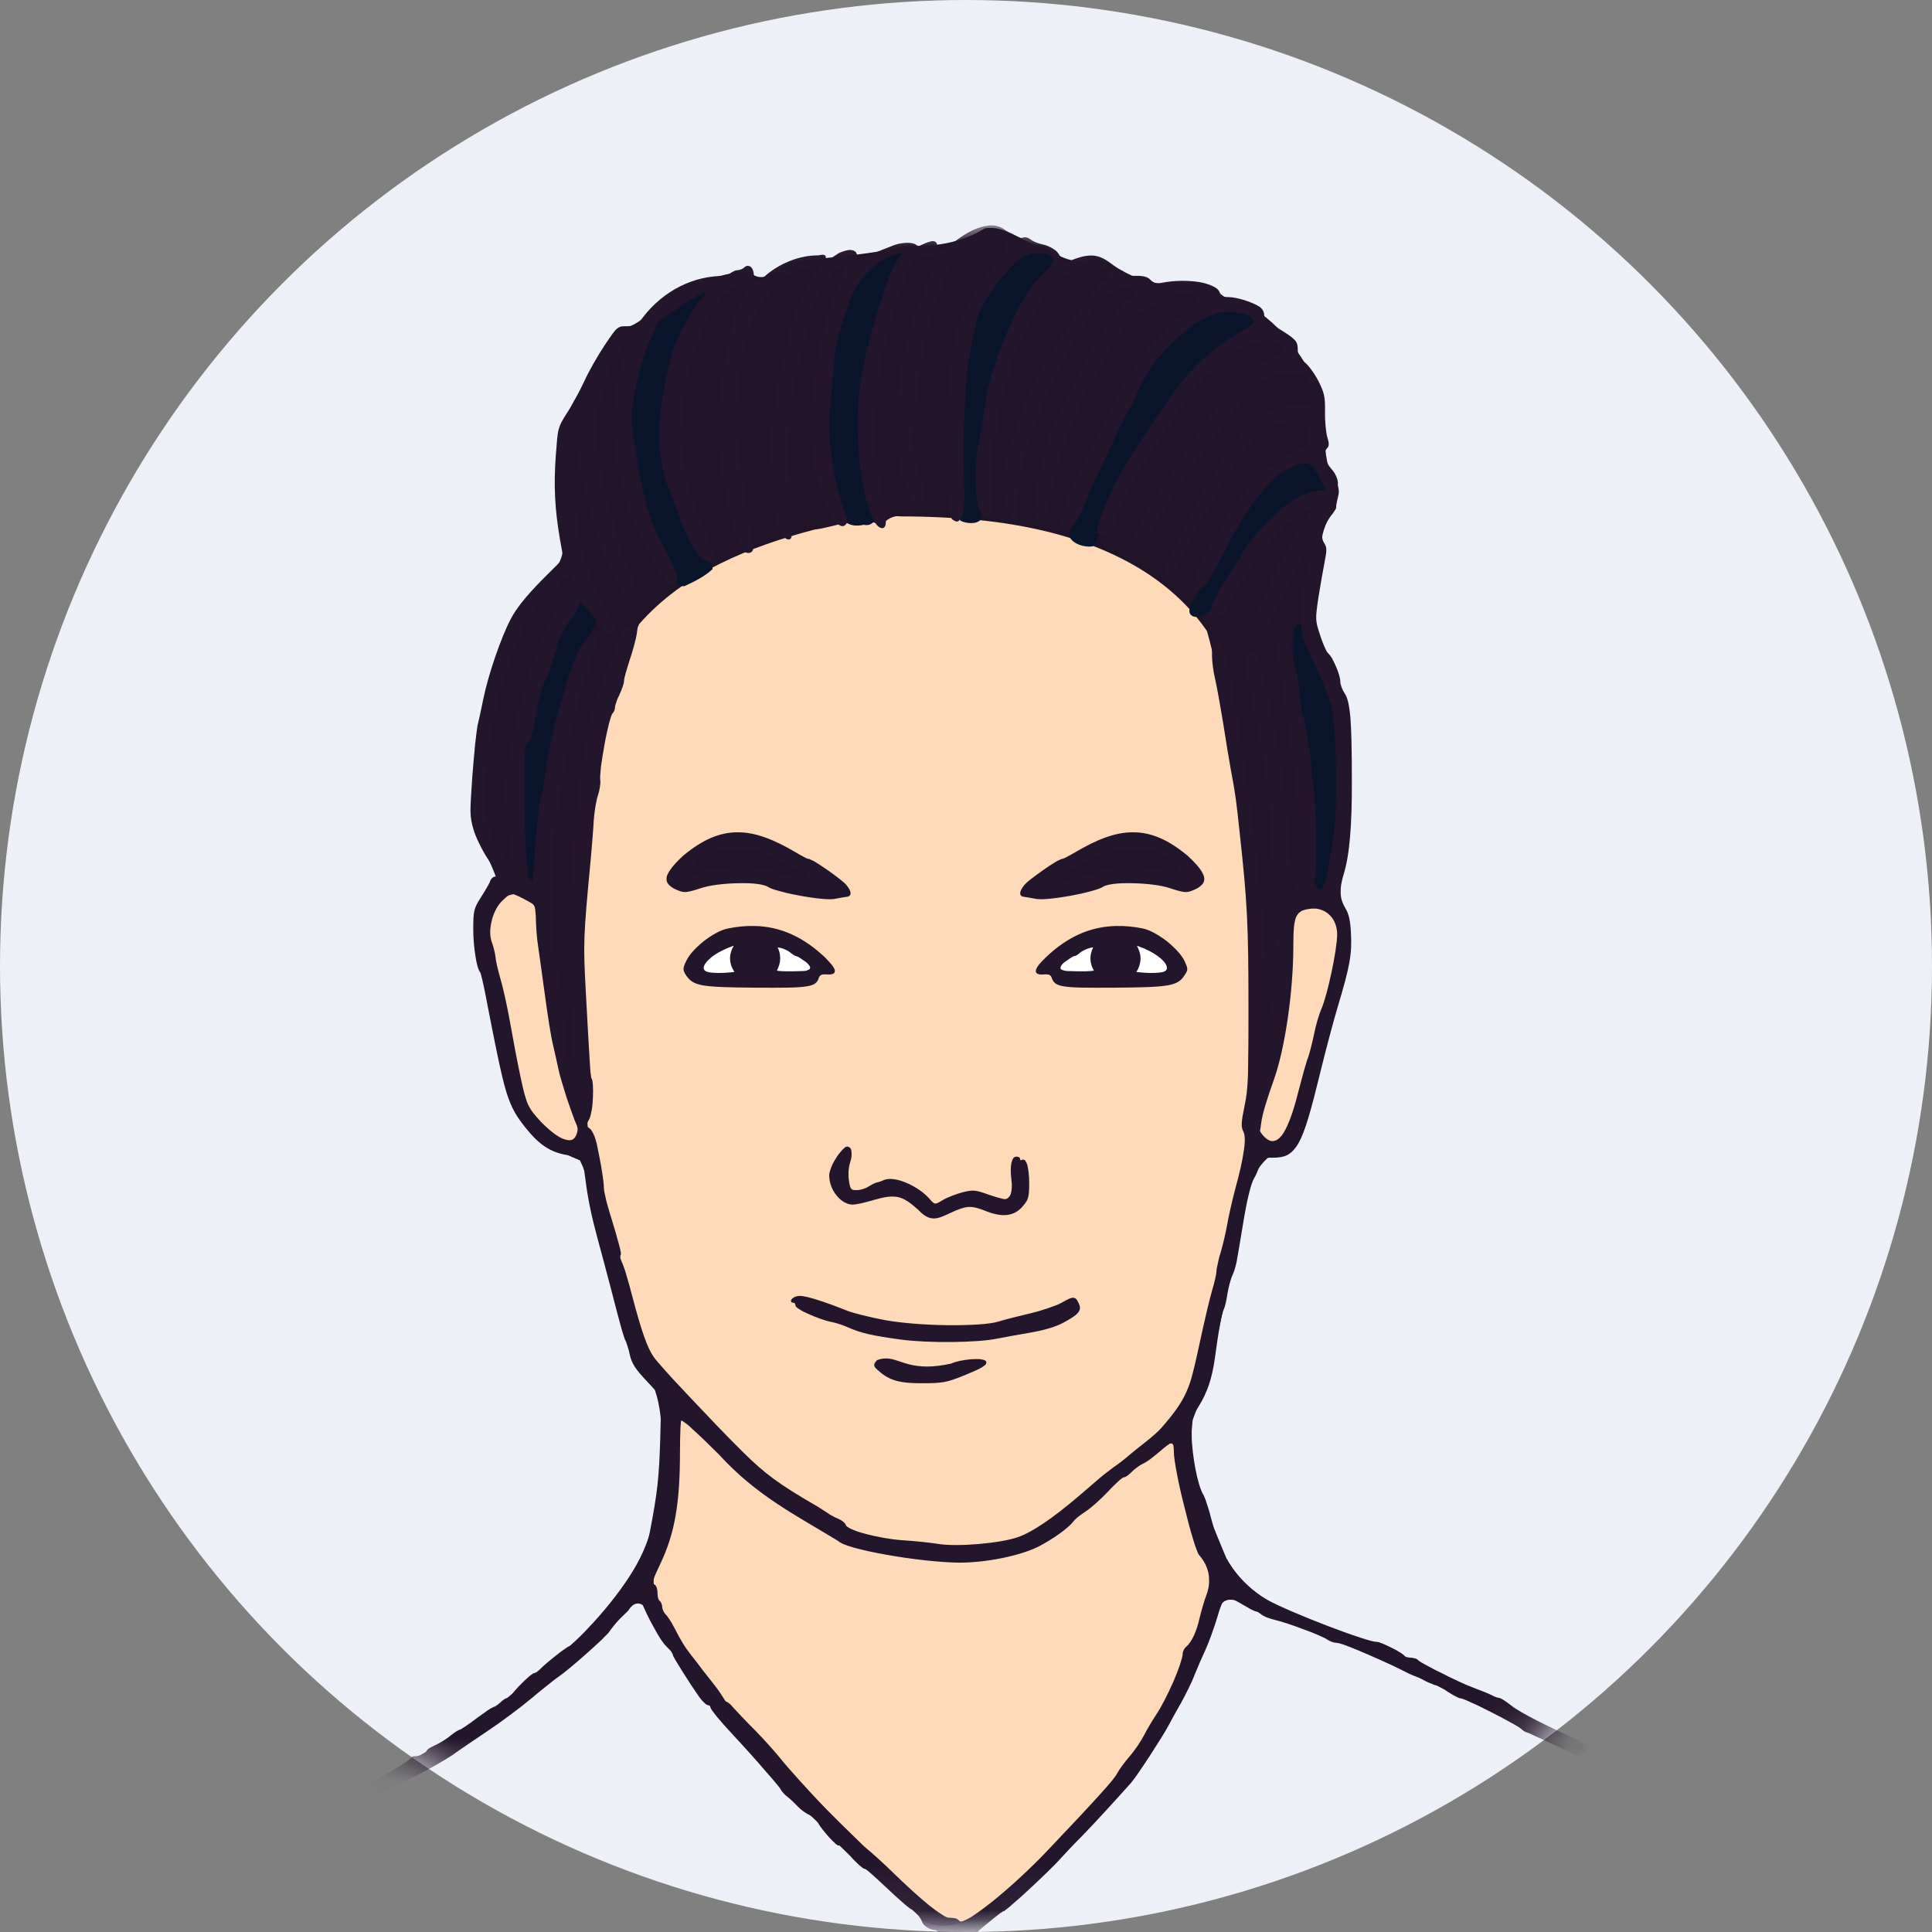 <svg xmlns="http://www.w3.org/2000/svg" xmlns:xlink="http://www.w3.org/1999/xlink" width="45" height="45" viewBox="0 0 45 45">
  <rect x="0" y="0" width="45" height="45" fill="#808080" stroke="none"/>
  <defs>
    <circle id="m-av-11-a" cx="22.5" cy="22.5" r="22.5"/>
    <polygon id="m-av-11-c" points="0 .026 29.047 .026 29.047 40 0 40"/>
  </defs>
  <g fill="none" fill-rule="evenodd">
    <mask id="m-av-11-b" fill="#fff">
      <use xlink:href="#m-av-11-a"/>
    </mask>
    <use fill="#EEF0F7" xlink:href="#m-av-11-a"/>
    <g mask="url(#m-av-11-b)">
      <g transform="translate(8 4)">
        <path fill="#211429" d="M15.03,1.309 C15.001,1.309 14.966,1.314 14.937,1.319 C14.385,1.66 13.755,1.758 13.116,1.719 C12.325,1.929 11.5,1.968 10.684,2.075 C10.289,2.057 9.854,2.687 9.492,2.359 C8.985,2.28 8.424,2.554 7.925,2.715 C7.359,2.847 7.12,3.497 6.572,3.628 C6.05,3.922 5.87,4.615 5.537,5.088 C4.81,6.07 4.981,7.334 5.069,8.472 C5.332,9.273 4.376,9.673 4.067,10.284 C3.311,11.524 3.155,13.038 3.027,14.463 C2.862,15.177 3.326,15.797 3.55,16.422 C3.091,16.914 3.062,17.593 3.175,18.228 C3.404,19.483 3.536,20.802 4.097,21.959 C4.385,22.525 4.961,22.798 5.508,23.028 C5.85,23.702 5.801,24.532 6.065,25.244 C6.431,26.289 6.451,27.534 7.251,28.369 C7.53,29.165 7.354,30.059 7.31,30.879 C7.13,32.877 5.473,34.244 4.005,35.387 C2.832,36.412 1.396,37.012 0.152,37.915 C-0.121,38.115 0.455,37.959 0.523,37.915 C2.808,36.855 4.848,35.289 6.631,33.517 C6.856,33.15 7.12,33.453 7.197,33.745 C8.805,36.475 11.192,38.648 13.541,40.748 C14.438,41.294 16.396,39.629 17.295,38.579 C18.77,37.213 19.712,35.397 20.376,33.525 C20.518,32.979 21.08,33.423 21.377,33.56 C23.595,34.332 25.729,35.367 27.837,36.412 C28.189,36.47 28.595,36.968 28.931,36.763 C28.867,36.543 28.424,36.46 28.218,36.319 C26.933,35.602 25.611,34.98 24.259,34.4 C22.988,33.819 21.295,33.624 20.562,32.29 C20.152,31.28 19.62,30.187 19.781,29.068 C20.288,27.774 20.483,26.373 20.821,25.02 C21.016,24.342 20.967,23.438 21.549,22.954 C22.143,23.033 22.315,22.383 22.442,21.939 C22.817,20.415 23.482,18.888 23.36,17.31 C23.067,16.832 23.316,16.319 23.355,15.812 C23.375,14.293 23.672,12.642 22.93,11.24 C22.393,10.523 22.784,9.654 22.808,8.858 C22.652,8.282 23.237,7.823 23.116,7.262 C22.681,6.588 22.988,5.758 22.715,5.039 C22.32,4.239 21.753,3.423 20.919,3.038 C20.557,3.062 20.406,2.749 20.099,2.672 C19.659,2.447 19.102,2.789 18.711,2.5 C18.233,2.49 17.896,2.037 17.417,2.037 C17.021,2.164 16.68,1.993 16.372,1.767 C15.899,1.714 15.498,1.28 15.03,1.309"/>
        <path fill="#FFDAB8" d="M7.915,29.063 C7.891,29.063 7.862,29.073 7.838,29.107 C7.744,30.288 7.784,31.529 7.242,32.623 C7.119,33.223 7.574,33.766 7.847,34.258 C9.312,36.333 11.177,38.082 12.989,39.844 C13.443,40.185 13.868,40.85 14.512,40.753 C15.738,39.975 16.729,38.868 17.677,37.774 C18.53,36.773 19.253,35.63 19.683,34.38 C19.98,33.868 20.195,33.257 20.177,32.662 C19.796,31.694 19.493,30.703 19.375,29.663 C19.127,29.463 18.819,29.967 18.561,30.074 C17.515,30.816 16.686,31.988 15.362,32.217 C14.155,32.437 12.905,32.27 11.739,31.914 C10.367,31.261 9.161,30.308 8.116,29.209 C8.062,29.166 7.989,29.058 7.915,29.063 L7.915,29.063 Z M17.925,17.647 C17.969,17.647 18.013,17.647 18.057,17.652 C18.668,17.613 19.429,17.925 19.561,18.574 C19.444,19.024 18.828,18.838 18.502,18.902 C17.872,18.882 17.217,18.984 16.612,18.828 C16.519,18.692 16.314,18.633 16.202,18.599 C16.573,18.072 17.265,17.667 17.925,17.652 L17.925,17.647 Z M9.458,17.647 C10.185,17.628 10.987,17.964 11.358,18.619 C11.056,18.619 10.913,18.999 10.577,18.897 C9.771,18.873 8.931,18.999 8.146,18.799 C7.803,18.555 8.208,18.116 8.443,17.949 C8.73,17.715 9.097,17.647 9.458,17.647 L9.458,17.647 Z M22.544,17.1 C21.973,17.139 22.105,17.857 22.047,18.248 C22.017,19.517 21.778,20.772 21.363,21.968 C21.212,22.242 21.368,22.695 21.734,22.598 C22.168,22.28 22.178,21.642 22.373,21.173 C22.637,20.064 23.082,18.98 23.184,17.838 C23.228,17.472 22.916,17.096 22.544,17.1 L22.544,17.1 Z M3.97,16.827 C3.399,16.901 3.311,17.652 3.448,18.101 C3.765,19.302 3.873,20.552 4.288,21.729 C4.493,22.114 4.849,22.569 5.323,22.574 C5.679,22.413 5.342,21.939 5.303,21.675 C4.829,20.221 4.688,18.677 4.473,17.168 C4.404,16.963 4.181,16.827 3.97,16.827 L3.97,16.827 Z M18.379,15.469 C19.034,15.464 19.708,15.879 19.98,16.465 C19.854,16.851 19.317,16.655 19.034,16.592 C17.958,16.294 16.934,17.012 15.879,16.837 C15.81,16.66 16.114,16.509 16.222,16.402 C16.87,15.972 17.583,15.513 18.379,15.469 L18.379,15.469 Z M9.15,15.469 C10.054,15.543 10.874,16.046 11.588,16.583 C11.694,16.655 11.847,16.866 11.597,16.86 C10.874,16.949 10.185,16.645 9.483,16.524 C8.922,16.441 8.379,16.699 7.833,16.691 C7.613,16.655 7.495,16.412 7.691,16.256 C8.057,15.829 8.56,15.449 9.15,15.469 L9.15,15.469 Z M12.905,8.023 C12.744,8.023 12.613,8.15 12.511,8.233 C12.032,7.984 11.47,8.277 10.972,8.335 C9.473,8.726 7.926,9.347 6.886,10.538 C6.612,11.163 6.504,11.851 6.266,12.491 C5.777,14.239 5.651,16.069 5.587,17.877 C5.547,19.097 5.664,20.333 5.753,21.538 C5.708,21.881 5.601,22.237 5.792,22.554 C6.148,24.214 6.484,25.889 7.106,27.476 C7.979,28.569 8.97,29.579 10.034,30.494 C10.958,31.099 11.88,31.89 13.043,31.934 C14.263,32.096 15.646,32.134 16.651,31.294 C17.506,30.547 18.482,29.922 19.268,29.102 C19.967,28.131 20.034,26.875 20.352,25.753 C20.62,24.414 21.109,23.11 21.066,21.724 C21.089,19.191 21.212,16.632 20.748,14.122 C20.547,12.979 20.43,11.812 20.113,10.699 C18.941,8.989 16.788,8.316 14.819,8.116 C14.208,8.057 13.594,8.028 12.979,8.028 C12.954,8.023 12.931,8.023 12.905,8.023 L12.905,8.023 Z"/>
        <path fill="#FFF" d="M17.935,17.862 C17.09,17.862 16.411,18.199 16.411,18.609 C16.411,18.638 16.416,18.672 16.421,18.702 C17.51,18.897 18.496,18.843 19.444,18.702 C19.454,18.672 19.459,18.638 19.459,18.609 C19.459,18.199 18.775,17.862 17.935,17.862 M9.518,17.793 C8.678,17.793 7.994,18.154 7.994,18.609 C7.994,18.638 7.999,18.672 8.009,18.707 C9.049,18.882 10.054,18.868 11.031,18.707 C11.035,18.672 11.04,18.638 11.04,18.609 C11.04,18.154 10.357,17.793 9.518,17.793"/>
        <path fill="#0A152B" d="M22.349 6.739C21.655 6.87 21.25 7.53 20.884 8.071 20.499 8.77 20.059 9.444 19.713 10.161 19.639 10.425 19.985 10.406 20.118 10.284 20.449 9.976 20.572 9.508 20.85 9.156 21.186 8.54 21.714 8.027 22.295 7.643 22.456 7.481 22.705 7.559 22.881 7.451 22.969 7.228 22.735 7.008 22.613 6.841 22.539 6.772 22.447 6.734 22.349 6.739M20.572 3.219C19.833 3.248 19.331 3.893 18.863 4.385 18.297 5.235 17.915 6.196 17.466 7.115 17.285 7.569 16.998 8.009 16.905 8.491 16.988 8.678 17.267 8.755 17.451 8.726 17.69 8.457 17.662 8.043 17.843 7.735 18.379 6.626 19.058 5.567 19.874 4.634 20.254 4.19 20.77 3.941 21.206 3.565 21.338 3.321 20.958 3.228 20.787 3.228 20.713 3.219 20.645 3.214 20.572 3.219M8.315 2.804C7.935 2.979 7.564 3.214 7.27 3.506 6.875 4.254 6.627 5.112 6.665 5.963 6.783 7.041 7.016 8.12 7.534 9.088 7.676 9.254 7.657 9.664 7.94 9.654 8.169 9.546 8.414 9.429 8.599 9.254 8.555 8.97 8.213 8.824 8.12 8.55 7.7 7.584 7.261 6.509 7.48 5.44 7.598 4.556 7.867 3.652 8.433 2.945 8.463 2.871 8.389 2.794 8.315 2.804M12.882 1.856C12.031 2.085 11.65 3.014 11.48 3.799 11.211 5.128 11.119 6.534 11.573 7.832 11.573 8.179 11.816 8.291 12.119 8.223 12.31 8.273 12.466 8.086 12.339 7.925 11.973 6.685 11.958 5.357 12.285 4.111 12.466 3.375 12.705 2.647 13.013 1.964 13.013 1.9 12.945 1.846 12.882 1.856M22.344 12.974C22.529 14.043 22.593 15.128 22.578 16.212 22.623 16.378 22.495 16.778 22.774 16.773 23.003 16.612 22.958 16.25 23.052 16.007 23.213 15.015 23.14 13.999 23.135 12.999 22.413 9.498 21.734 9.942 22.344 12.974M5.494 9.985C5.333 10.074 5.342 10.323 5.2 10.449 4.878 10.972 4.742 11.588 4.532 12.159 4.419 12.574 4.355 13.003 4.185 13.399 4.127 14.4 4.17 15.41 4.234 16.412 4.268 16.612 4.517 16.49 4.478 16.319 4.644 14.478 4.908 12.618 5.659 10.904 5.762 10.664 6.089 10.382 5.753 10.177 5.679 10.108 5.61 9.985 5.494 9.985M16.212 1.827C15.605 1.842 15.284 2.442 14.962 2.867 14.434 3.74 14.468 4.815 14.395 5.802 14.38 6.573 14.332 7.359 14.36 8.12 14.512 8.218 14.967 8.238 14.849 7.92 14.732 6.142 15.088 4.288 16.055 2.779 16.207 2.515 16.645 2.324 16.558 1.973 16.494 1.852 16.333 1.827 16.212 1.827"/>
        <g transform="translate(0 1.224)">
          <mask id="m-av-11-d" fill="#fff">
            <use xlink:href="#m-av-11-c"/>
          </mask>
          <path fill="#23152B" d="M7.867,27.863 C7.867,27.858 7.872,27.858 7.872,27.863 C7.892,27.868 7.92,27.888 7.964,27.922 C8.013,27.956 8.072,28.004 8.14,28.073 C8.287,28.204 8.487,28.396 8.75,28.659 C9.624,29.616 10.528,30.061 11.519,30.666 C11.543,30.691 11.588,30.714 11.65,30.744 C11.714,30.768 11.798,30.798 11.9,30.827 C12.1,30.881 12.359,30.939 12.642,30.988 C13.213,31.091 13.878,31.168 14.347,31.173 C14.972,31.173 15.738,31.017 16.173,30.807 C16.343,30.719 16.519,30.612 16.67,30.504 C16.822,30.397 16.944,30.289 17.003,30.212 C17.02,30.187 17.06,30.148 17.114,30.104 C17.163,30.066 17.227,30.022 17.285,29.982 C17.408,29.904 17.642,29.694 17.813,29.513 C17.895,29.421 17.979,29.343 18.048,29.279 C18.077,29.249 18.105,29.226 18.13,29.211 C18.14,29.201 18.15,29.196 18.159,29.191 C18.169,29.187 18.174,29.187 18.174,29.187 C18.194,29.187 18.223,29.172 18.253,29.152 C18.282,29.133 18.315,29.103 18.345,29.074 C18.399,29.016 18.507,28.932 18.583,28.888 C18.735,28.816 18.809,28.757 19.122,28.493 C19.17,28.454 19.208,28.424 19.239,28.406 C19.268,28.391 19.288,28.386 19.302,28.396 C19.312,28.401 19.322,28.419 19.332,28.454 C19.337,28.488 19.342,28.537 19.342,28.601 C19.342,28.693 19.37,28.878 19.414,29.108 C19.458,29.343 19.52,29.616 19.59,29.884 C19.654,30.148 19.722,30.412 19.785,30.612 C19.815,30.714 19.844,30.803 19.869,30.866 C19.893,30.934 19.913,30.978 19.932,30.998 C20.083,31.173 20.162,31.364 20.162,31.574 C20.167,31.696 20.142,31.828 20.088,31.959 C20.044,32.077 19.98,32.302 19.942,32.458 C19.873,32.776 19.752,33.029 19.634,33.127 C19.585,33.166 19.547,33.239 19.547,33.298 C19.547,33.347 19.52,33.434 19.483,33.552 C19.444,33.668 19.39,33.806 19.327,33.952 C19.199,34.241 19.043,34.548 18.927,34.718 C18.848,34.836 18.722,35.046 18.648,35.192 C18.574,35.334 18.423,35.558 18.31,35.686 C18.199,35.812 18.072,35.988 18.023,36.076 C17.989,36.149 17.867,36.301 17.618,36.574 C17.373,36.847 16.998,37.248 16.45,37.824 C16.025,38.278 15.528,38.732 15.123,39.059 C14.918,39.221 14.742,39.352 14.605,39.436 C14.537,39.474 14.478,39.504 14.434,39.518 C14.414,39.528 14.395,39.533 14.38,39.533 C14.365,39.533 14.36,39.528 14.355,39.523 C14.322,39.494 14.302,39.474 14.263,39.459 C14.224,39.451 14.175,39.446 14.088,39.441 C14.058,39.441 13.999,39.411 13.927,39.362 C13.848,39.313 13.755,39.244 13.643,39.157 C13.423,38.977 13.145,38.727 12.838,38.429 C12.569,38.166 12.262,37.888 12.159,37.814 C12.095,37.766 11.963,37.638 11.793,37.472 C11.622,37.302 11.412,37.092 11.202,36.872 C10.782,36.428 10.347,35.949 10.157,35.709 C10.044,35.568 9.785,35.281 9.585,35.076 C9.38,34.874 9.155,34.631 9.078,34.548 C9.043,34.503 9.004,34.464 8.97,34.441 C8.955,34.431 8.94,34.421 8.932,34.416 C8.922,34.416 8.917,34.411 8.912,34.411 C8.907,34.411 8.902,34.416 8.895,34.421 C8.892,34.421 8.892,34.421 8.887,34.426 C8.882,34.421 8.878,34.411 8.878,34.397 C8.878,34.392 8.878,34.382 8.873,34.372 C8.868,34.362 8.863,34.352 8.858,34.338 C8.843,34.313 8.824,34.284 8.799,34.244 C8.75,34.167 8.682,34.074 8.604,33.977 C8.453,33.786 8.31,33.606 8.292,33.576 C8.27,33.547 8.189,33.439 8.11,33.342 C7.954,33.142 7.872,33.014 7.7,32.678 C7.637,32.556 7.549,32.418 7.5,32.374 C7.457,32.331 7.423,32.248 7.423,32.199 C7.423,32.169 7.413,32.141 7.403,32.116 C7.393,32.092 7.378,32.072 7.364,32.062 C7.354,32.057 7.339,32.033 7.329,31.999 C7.32,31.969 7.315,31.926 7.315,31.887 C7.315,31.843 7.31,31.803 7.3,31.769 C7.29,31.736 7.275,31.706 7.262,31.696 C7.242,31.687 7.227,31.672 7.222,31.652 C7.217,31.633 7.217,31.608 7.222,31.569 C7.242,31.496 7.295,31.379 7.388,31.183 C7.715,30.491 7.838,29.802 7.838,28.586 C7.838,28.406 7.842,28.234 7.847,28.102 C7.847,28.039 7.852,27.981 7.857,27.941 C7.857,27.922 7.857,27.902 7.862,27.888 C7.862,27.878 7.867,27.868 7.867,27.863 L7.867,27.863 Z M12.672,26.418 C12.593,26.413 12.515,26.423 12.427,26.457 C12.423,26.457 12.423,26.457 12.423,26.462 C12.403,26.486 12.383,26.506 12.373,26.526 C12.364,26.544 12.359,26.564 12.364,26.584 C12.369,26.623 12.408,26.657 12.477,26.716 C12.72,26.931 12.969,26.999 13.497,26.994 C13.955,26.994 14.053,26.974 14.444,26.818 C14.644,26.736 14.78,26.677 14.864,26.628 C14.903,26.603 14.932,26.584 14.952,26.564 C14.967,26.544 14.972,26.531 14.972,26.516 C14.975,26.511 14.975,26.506 14.975,26.506 C14.972,26.491 14.967,26.481 14.957,26.472 C14.932,26.452 14.883,26.442 14.824,26.432 C14.762,26.428 14.683,26.432 14.6,26.437 C14.439,26.452 14.263,26.486 14.155,26.536 C13.267,26.736 12.998,26.442 12.677,26.418 L12.672,26.418 Z M10.62,24.963 L10.615,24.963 C10.597,24.963 10.577,24.963 10.562,24.968 C10.498,24.982 10.449,25.017 10.43,25.051 C10.42,25.066 10.42,25.084 10.43,25.099 C10.44,25.114 10.458,25.119 10.484,25.119 C10.498,25.119 10.508,25.124 10.513,25.138 C10.523,25.148 10.528,25.163 10.528,25.182 C10.528,25.197 10.538,25.212 10.557,25.227 C10.572,25.241 10.592,25.256 10.62,25.271 C10.674,25.309 10.753,25.348 10.835,25.383 C11.007,25.461 11.217,25.539 11.373,25.568 C11.47,25.588 11.645,25.642 11.758,25.696 C12.06,25.827 12.31,25.886 12.989,25.978 C13.623,26.062 14.767,26.052 15.23,25.954 C15.362,25.929 15.699,25.866 15.987,25.817 C16.333,25.758 16.602,25.676 16.778,25.578 C16.914,25.504 17.007,25.446 17.065,25.397 C17.124,25.343 17.154,25.294 17.154,25.241 C17.154,25.207 17.144,25.173 17.124,25.128 C17.105,25.089 17.09,25.061 17.07,25.036 C17.052,25.017 17.027,25.007 16.998,25.002 C16.934,25.002 16.855,25.046 16.719,25.124 C16.602,25.187 16.279,25.299 16.012,25.363 C15.738,25.427 15.395,25.514 15.254,25.558 C15.049,25.622 14.58,25.647 14.068,25.642 C13.555,25.637 12.998,25.593 12.613,25.524 C12.275,25.461 11.88,25.363 11.729,25.304 C11.163,25.079 10.792,24.963 10.62,24.958 L10.62,24.963 Z M11.744,21.481 C11.729,21.481 11.714,21.486 11.699,21.491 C11.685,21.496 11.67,21.506 11.655,21.526 C11.637,21.539 11.617,21.559 11.597,21.584 C11.553,21.633 11.504,21.696 11.465,21.764 C11.422,21.828 11.383,21.906 11.358,21.974 C11.329,22.048 11.314,22.111 11.314,22.156 C11.314,22.321 11.378,22.487 11.48,22.614 C11.578,22.741 11.714,22.829 11.855,22.834 C11.89,22.834 11.963,22.824 12.057,22.804 C12.144,22.781 12.257,22.756 12.364,22.722 C12.603,22.653 12.764,22.629 12.915,22.658 C13.067,22.692 13.204,22.789 13.389,22.956 C13.525,23.102 13.638,23.156 13.75,23.156 C13.863,23.156 13.98,23.102 14.122,23.034 C14.322,22.941 14.444,22.897 14.56,22.888 C14.683,22.883 14.795,22.917 14.98,22.991 C15.167,23.063 15.333,23.093 15.469,23.073 C15.61,23.053 15.728,22.986 15.825,22.868 C15.889,22.794 15.928,22.741 15.948,22.663 C15.967,22.584 15.972,22.492 15.972,22.336 C15.972,22.156 15.953,22.008 15.928,21.911 C15.913,21.862 15.894,21.828 15.874,21.803 C15.86,21.793 15.85,21.789 15.835,21.784 C15.825,21.784 15.81,21.789 15.797,21.793 C15.787,21.803 15.777,21.803 15.77,21.798 C15.767,21.798 15.762,21.793 15.762,21.779 C15.762,21.759 15.753,21.744 15.738,21.731 C15.718,21.721 15.699,21.716 15.674,21.716 C15.645,21.716 15.62,21.731 15.6,21.754 C15.582,21.784 15.567,21.823 15.557,21.867 C15.538,21.964 15.538,22.092 15.557,22.248 C15.577,22.389 15.567,22.507 15.543,22.584 C15.528,22.624 15.508,22.653 15.484,22.673 C15.464,22.692 15.435,22.707 15.4,22.707 C15.382,22.707 15.323,22.692 15.254,22.673 C15.182,22.653 15.093,22.624 15.005,22.594 C14.722,22.492 14.659,22.487 14.424,22.546 C14.278,22.584 14.068,22.663 13.96,22.727 C13.873,22.781 13.824,22.809 13.789,22.809 C13.77,22.809 13.755,22.804 13.735,22.786 C13.712,22.771 13.687,22.746 13.658,22.707 C13.517,22.546 13.31,22.409 13.11,22.326 C12.905,22.238 12.71,22.209 12.583,22.263 C12.534,22.287 12.462,22.312 12.427,22.317 C12.403,22.321 12.373,22.336 12.339,22.351 C12.305,22.369 12.267,22.394 12.227,22.414 C12.164,22.458 12.037,22.497 11.954,22.497 C11.919,22.497 11.89,22.492 11.87,22.492 C11.852,22.487 11.837,22.477 11.827,22.463 C11.802,22.438 11.788,22.379 11.773,22.272 C11.753,22.141 11.763,21.969 11.798,21.862 C11.832,21.764 11.842,21.672 11.832,21.603 C11.832,21.569 11.822,21.539 11.807,21.521 C11.793,21.501 11.773,21.491 11.753,21.486 C11.753,21.486 11.748,21.486 11.748,21.481 L11.744,21.481 Z M10.113,16.843 C10.132,16.847 10.157,16.852 10.19,16.857 C10.269,16.877 10.367,16.926 10.41,16.964 C10.435,16.984 10.458,17.003 10.484,17.018 C10.503,17.033 10.523,17.043 10.538,17.043 C10.543,17.043 10.552,17.043 10.562,17.053 C10.577,17.057 10.592,17.062 10.605,17.072 C10.64,17.092 10.684,17.121 10.723,17.151 C10.777,17.184 10.815,17.218 10.84,17.253 C10.864,17.282 10.874,17.307 10.869,17.326 C10.864,17.346 10.85,17.361 10.82,17.369 C10.792,17.384 10.748,17.394 10.689,17.394 C10.377,17.404 10.195,17.404 10.093,17.384 C10.142,17.297 10.172,17.199 10.172,17.097 C10.172,17.008 10.152,16.921 10.113,16.843 L10.113,16.843 Z M17.457,16.843 L17.462,16.843 C17.423,16.921 17.398,17.008 17.398,17.097 C17.398,17.199 17.427,17.297 17.48,17.384 C17.373,17.404 17.193,17.404 16.885,17.394 C16.827,17.394 16.783,17.384 16.748,17.369 C16.719,17.361 16.704,17.346 16.699,17.326 C16.699,17.307 16.708,17.282 16.729,17.253 C16.753,17.218 16.793,17.184 16.847,17.151 C16.89,17.121 16.929,17.092 16.963,17.072 C16.983,17.062 16.998,17.057 17.007,17.048 C17.02,17.043 17.032,17.043 17.032,17.043 C17.047,17.043 17.065,17.033 17.09,17.018 C17.114,17.003 17.139,16.984 17.159,16.964 C17.203,16.926 17.305,16.877 17.383,16.857 C17.413,16.847 17.437,16.843 17.457,16.843 L17.457,16.843 Z M18.482,16.803 C18.512,16.813 18.56,16.833 18.648,16.867 C18.809,16.936 18.94,17.018 19.039,17.102 C19.132,17.184 19.18,17.263 19.18,17.321 C19.18,17.361 19.16,17.389 19.107,17.409 C19.058,17.428 18.95,17.438 18.824,17.438 C18.702,17.438 18.57,17.428 18.467,17.414 C18.53,17.321 18.565,17.209 18.565,17.097 C18.565,17.018 18.545,16.941 18.512,16.872 C18.507,16.862 18.507,16.857 18.502,16.847 C18.492,16.833 18.487,16.818 18.482,16.803 L18.482,16.803 Z M9.092,16.803 C9.038,16.892 9.004,16.994 9.004,17.097 C9.004,17.209 9.043,17.321 9.107,17.414 C8.999,17.428 8.868,17.438 8.745,17.438 C8.623,17.438 8.512,17.428 8.463,17.409 C8.413,17.389 8.389,17.361 8.389,17.321 C8.389,17.263 8.443,17.184 8.535,17.102 C8.628,17.018 8.765,16.936 8.927,16.867 C9.009,16.833 9.063,16.813 9.092,16.803 L9.092,16.803 Z M18.003,16.344 C17.398,16.354 16.855,16.598 16.358,17.077 C16.284,17.146 16.23,17.204 16.192,17.253 C16.153,17.307 16.133,17.346 16.128,17.379 C16.123,17.399 16.128,17.414 16.133,17.428 C16.143,17.443 16.153,17.453 16.173,17.458 C16.202,17.477 16.25,17.477 16.314,17.472 C16.373,17.468 16.412,17.472 16.44,17.482 C16.47,17.497 16.485,17.517 16.494,17.546 C16.514,17.599 16.534,17.643 16.578,17.678 C16.622,17.712 16.685,17.736 16.788,17.751 C16.988,17.784 17.333,17.784 17.958,17.781 C18.604,17.776 18.97,17.766 19.195,17.727 C19.424,17.687 19.512,17.614 19.59,17.492 C19.634,17.428 19.654,17.389 19.654,17.346 C19.654,17.297 19.629,17.248 19.59,17.159 C19.517,17.008 19.355,16.843 19.175,16.696 C18.989,16.554 18.784,16.437 18.623,16.403 C18.409,16.359 18.204,16.339 17.998,16.344 L18.003,16.344 Z M9.57,16.344 C9.37,16.339 9.165,16.359 8.95,16.403 C8.784,16.437 8.579,16.554 8.394,16.696 C8.213,16.843 8.052,17.008 7.984,17.159 C7.94,17.248 7.92,17.297 7.92,17.346 C7.92,17.389 7.94,17.428 7.979,17.492 C8.062,17.614 8.15,17.687 8.374,17.727 C8.604,17.766 8.97,17.776 9.614,17.781 C10.239,17.784 10.582,17.784 10.782,17.751 C10.884,17.736 10.948,17.712 10.992,17.678 C11.035,17.643 11.06,17.599 11.074,17.546 C11.083,17.517 11.104,17.497 11.133,17.482 C11.158,17.472 11.202,17.468 11.26,17.472 C11.324,17.477 11.368,17.472 11.402,17.458 C11.417,17.453 11.432,17.443 11.435,17.428 C11.445,17.414 11.445,17.399 11.445,17.379 C11.44,17.346 11.417,17.307 11.378,17.253 C11.338,17.204 11.284,17.146 11.217,17.077 C10.713,16.598 10.172,16.354 9.57,16.344 L9.57,16.344 Z M22.657,15.939 C22.823,15.963 22.94,16.042 23.023,16.149 C23.105,16.257 23.145,16.398 23.145,16.544 C23.145,16.887 22.92,17.951 22.779,18.273 C22.725,18.396 22.642,18.668 22.603,18.883 C22.559,19.093 22.495,19.333 22.467,19.411 C22.447,19.451 22.418,19.562 22.373,19.709 C22.333,19.856 22.285,20.036 22.237,20.217 C22.11,20.729 21.978,21.062 21.852,21.227 C21.783,21.311 21.719,21.349 21.65,21.354 C21.588,21.359 21.519,21.326 21.44,21.247 C21.417,21.223 21.387,21.188 21.373,21.164 C21.363,21.154 21.358,21.139 21.353,21.129 C21.348,21.124 21.348,21.116 21.348,21.116 C21.353,21.091 21.368,21.003 21.378,20.919 C21.402,20.734 21.494,20.422 21.67,19.928 C21.929,19.206 22.124,17.873 22.124,16.818 C22.124,16.452 22.139,16.237 22.198,16.116 C22.232,16.057 22.27,16.017 22.329,15.988 C22.388,15.963 22.462,15.949 22.554,15.939 L22.657,15.939 Z M3.907,15.583 C3.912,15.583 3.927,15.588 3.945,15.593 C3.96,15.602 3.985,15.612 4.009,15.622 C4.063,15.642 4.127,15.676 4.185,15.704 C4.248,15.739 4.307,15.773 4.355,15.798 C4.38,15.812 4.4,15.827 4.414,15.837 C4.429,15.852 4.439,15.861 4.444,15.861 C4.449,15.866 4.454,15.886 4.458,15.906 C4.463,15.929 4.468,15.959 4.468,15.988 C4.478,16.057 4.483,16.139 4.483,16.227 C4.488,16.398 4.507,16.657 4.532,16.803 C4.552,16.946 4.624,17.448 4.688,17.922 C4.752,18.396 4.833,18.932 4.883,19.123 C4.927,19.308 4.98,19.553 5.005,19.669 C5.025,19.787 5.113,20.071 5.2,20.348 C5.249,20.486 5.293,20.622 5.333,20.729 C5.372,20.842 5.405,20.924 5.425,20.963 C5.44,20.993 5.449,21.027 5.454,21.067 C5.454,21.119 5.44,21.178 5.415,21.227 C5.395,21.276 5.357,21.311 5.318,21.326 C5.244,21.349 5.137,21.321 5.015,21.252 C4.893,21.178 4.752,21.062 4.605,20.911 C4.454,20.749 4.37,20.647 4.302,20.509 C4.239,20.368 4.194,20.192 4.127,19.874 C4.029,19.401 4.004,19.274 3.848,18.414 C3.799,18.156 3.717,17.781 3.658,17.579 C3.599,17.379 3.545,17.146 3.54,17.057 C3.53,16.974 3.497,16.838 3.467,16.754 C3.404,16.608 3.404,16.413 3.453,16.222 C3.497,16.037 3.589,15.856 3.712,15.744 C3.76,15.701 3.804,15.656 3.843,15.632 C3.858,15.617 3.878,15.602 3.887,15.597 C3.892,15.593 3.895,15.588 3.902,15.588 L3.907,15.583 Z M18.34,14.557 C18.604,14.548 18.873,14.582 19.083,14.669 C19.288,14.758 19.429,14.899 19.439,15.109 C19.439,15.119 19.434,15.128 19.429,15.133 C19.429,15.133 19.419,15.138 19.404,15.133 C19.39,15.133 19.37,15.133 19.352,15.124 C19.302,15.114 19.244,15.094 19.185,15.066 C19.112,15.036 18.989,15.007 18.843,14.992 C18.697,14.972 18.52,14.963 18.35,14.963 C18.184,14.958 18.013,14.963 17.877,14.977 C17.735,14.992 17.628,15.012 17.569,15.046 C17.534,15.066 17.495,15.084 17.467,15.099 C17.432,15.114 17.403,15.124 17.393,15.128 C17.3,15.143 16.895,15.256 16.812,15.289 C16.793,15.294 16.778,15.294 16.768,15.284 C16.758,15.281 16.753,15.266 16.753,15.246 C16.748,15.207 16.768,15.158 16.812,15.128 C16.993,15.017 17.1,14.953 17.267,14.879 C17.369,14.836 17.495,14.777 17.554,14.748 C17.72,14.641 18.028,14.567 18.34,14.557 L18.34,14.557 Z M9.229,14.557 C9.547,14.567 9.849,14.636 10.015,14.748 C10.074,14.772 10.2,14.836 10.303,14.879 C10.469,14.953 10.582,15.012 10.758,15.128 C10.802,15.158 10.82,15.207 10.82,15.246 C10.815,15.261 10.81,15.276 10.802,15.284 C10.792,15.294 10.777,15.294 10.758,15.284 C10.674,15.256 10.269,15.143 10.182,15.128 C10.167,15.124 10.137,15.114 10.108,15.099 C10.074,15.084 10.034,15.066 10,15.046 C9.942,15.012 9.833,14.992 9.698,14.977 C9.557,14.963 9.39,14.958 9.219,14.963 C9.048,14.963 8.878,14.972 8.73,14.992 C8.579,15.007 8.458,15.031 8.384,15.066 C8.325,15.094 8.267,15.114 8.223,15.124 C8.199,15.128 8.179,15.133 8.164,15.133 L8.14,15.133 C8.135,15.124 8.13,15.119 8.13,15.109 C8.14,14.899 8.282,14.758 8.487,14.669 C8.697,14.582 8.965,14.548 9.229,14.553 L9.229,14.557 Z M18.399,14.162 C17.979,14.157 17.549,14.328 17.037,14.631 C16.963,14.674 16.9,14.709 16.842,14.738 C16.817,14.753 16.793,14.763 16.773,14.772 C16.753,14.777 16.744,14.782 16.739,14.782 C16.724,14.782 16.704,14.792 16.675,14.807 C16.645,14.816 16.612,14.836 16.573,14.861 C16.494,14.909 16.395,14.972 16.299,15.041 C16.202,15.109 16.104,15.182 16.02,15.246 C15.938,15.309 15.879,15.363 15.85,15.402 C15.792,15.476 15.762,15.534 15.762,15.583 C15.762,15.607 15.77,15.627 15.787,15.642 C15.807,15.656 15.83,15.666 15.86,15.666 C15.899,15.671 16.025,15.691 16.138,15.714 C16.197,15.724 16.314,15.724 16.45,15.709 C16.592,15.696 16.758,15.671 16.924,15.642 C17.09,15.612 17.252,15.578 17.388,15.539 C17.52,15.504 17.628,15.471 17.682,15.437 C17.73,15.402 17.823,15.378 17.949,15.363 C18.072,15.348 18.223,15.343 18.379,15.348 C18.697,15.353 19.039,15.392 19.258,15.466 C19.419,15.519 19.512,15.543 19.585,15.553 C19.664,15.558 19.717,15.543 19.795,15.509 C19.878,15.476 19.937,15.441 19.98,15.397 C20.025,15.358 20.049,15.309 20.049,15.261 C20.054,15.192 20.02,15.114 19.957,15.026 C19.893,14.933 19.795,14.831 19.664,14.709 C19.219,14.338 18.819,14.162 18.399,14.162 L18.399,14.162 Z M9.175,14.162 C8.755,14.162 8.355,14.338 7.91,14.709 C7.779,14.831 7.682,14.933 7.618,15.026 C7.554,15.114 7.52,15.192 7.525,15.261 C7.525,15.309 7.549,15.358 7.593,15.397 C7.637,15.441 7.695,15.476 7.779,15.509 C7.857,15.543 7.91,15.558 7.984,15.553 C8.062,15.543 8.154,15.519 8.315,15.466 C8.53,15.392 8.878,15.353 9.194,15.348 C9.35,15.343 9.503,15.348 9.624,15.363 C9.747,15.378 9.844,15.402 9.893,15.437 C9.947,15.471 10.049,15.504 10.185,15.539 C10.323,15.578 10.484,15.612 10.65,15.642 C10.815,15.671 10.982,15.696 11.119,15.709 C11.26,15.724 11.373,15.724 11.435,15.714 C11.548,15.691 11.675,15.671 11.708,15.666 C11.744,15.666 11.768,15.656 11.783,15.642 C11.802,15.627 11.812,15.607 11.812,15.583 C11.812,15.534 11.783,15.476 11.724,15.402 C11.695,15.363 11.632,15.309 11.553,15.246 C11.47,15.182 11.373,15.109 11.275,15.041 C11.177,14.972 11.079,14.909 11.002,14.861 C10.963,14.836 10.928,14.816 10.899,14.807 C10.869,14.792 10.85,14.782 10.835,14.782 C10.83,14.782 10.815,14.777 10.797,14.772 C10.782,14.763 10.758,14.753 10.728,14.738 C10.674,14.709 10.605,14.674 10.538,14.631 C10.025,14.328 9.59,14.157 9.175,14.162 L9.175,14.162 Z M5.254,8.186 C5.254,8.186 5.264,8.191 5.269,8.196 C5.279,8.204 5.288,8.219 5.298,8.234 C5.323,8.268 5.347,8.312 5.362,8.366 C5.392,8.439 5.405,8.493 5.4,8.532 C5.395,8.566 5.387,8.596 5.352,8.619 C5.323,8.649 5.279,8.673 5.215,8.708 C5.177,8.727 5.132,8.772 5.079,8.844 C5.029,8.913 4.967,9.001 4.908,9.103 C4.785,9.313 4.659,9.567 4.565,9.807 C4.18,10.773 3.878,12.003 3.779,12.946 C3.765,13.093 3.77,13.376 3.794,13.698 C3.814,14.026 3.848,14.382 3.887,14.679 C3.895,14.738 3.902,14.792 3.895,14.831 C3.895,14.851 3.892,14.866 3.892,14.874 C3.887,14.879 3.887,14.884 3.887,14.884 C3.882,14.884 3.887,14.884 3.887,14.884 C3.878,14.884 3.863,14.874 3.848,14.861 C3.829,14.846 3.809,14.826 3.784,14.802 C3.745,14.748 3.692,14.674 3.643,14.597 C3.54,14.436 3.443,14.236 3.399,14.088 C3.33,13.864 3.307,13.629 3.31,13.268 C3.315,13.127 3.315,12.999 3.32,12.907 C3.325,12.858 3.325,12.819 3.33,12.789 L3.33,12.761 C3.33,12.756 3.335,12.756 3.335,12.751 L3.335,12.746 C3.335,12.741 3.34,12.741 3.34,12.736 C3.34,12.731 3.34,12.722 3.345,12.712 C3.345,12.687 3.35,12.658 3.355,12.619 C3.364,12.546 3.369,12.443 3.379,12.331 C3.394,12.111 3.453,11.754 3.512,11.539 C3.54,11.432 3.569,11.321 3.583,11.232 C3.604,11.139 3.619,11.071 3.619,11.037 C3.619,10.968 3.658,10.812 3.725,10.612 C3.789,10.412 3.878,10.178 3.965,9.948 C4.058,9.718 4.15,9.494 4.229,9.333 C4.268,9.249 4.302,9.187 4.332,9.138 C4.347,9.113 4.36,9.098 4.37,9.084 C4.38,9.074 4.39,9.069 4.39,9.069 C4.4,9.069 4.409,9.064 4.414,9.054 C4.424,9.044 4.434,9.034 4.444,9.021 C4.463,8.996 4.483,8.957 4.498,8.918 C4.532,8.839 4.61,8.737 4.668,8.698 C4.732,8.659 4.878,8.522 4.995,8.401 C5.054,8.342 5.113,8.288 5.162,8.244 C5.185,8.224 5.205,8.209 5.22,8.201 C5.239,8.191 5.249,8.186 5.254,8.186 L5.254,8.186 Z M15.029,0.031 C14.79,0.051 14.512,0.182 14.208,0.427 C14.073,0.539 13.975,0.602 13.917,0.622 C13.887,0.627 13.868,0.627 13.853,0.617 C13.843,0.602 13.833,0.583 13.833,0.548 C13.833,0.499 13.829,0.466 13.814,0.437 C13.799,0.412 13.775,0.397 13.74,0.392 C13.673,0.388 13.574,0.427 13.413,0.504 C13.404,0.509 13.394,0.509 13.384,0.514 C13.369,0.499 13.35,0.481 13.32,0.466 C13.302,0.456 13.277,0.446 13.253,0.442 C13.169,0.422 13.062,0.427 12.92,0.456 C12.882,0.466 12.803,0.491 12.715,0.529 C12.623,0.563 12.515,0.607 12.408,0.651 C12.305,0.691 12.203,0.734 12.119,0.763 C12.08,0.778 12.047,0.788 12.017,0.798 C11.993,0.803 11.978,0.807 11.973,0.803 C11.973,0.729 11.958,0.676 11.929,0.642 C11.895,0.612 11.847,0.598 11.798,0.598 C11.695,0.602 11.583,0.651 11.539,0.671 C10.864,1.081 10.605,1.677 10.377,2.497 L10.377,2.502 C10.377,2.594 10.328,2.838 10.269,3.039 C10.145,3.473 9.967,4.523 9.942,4.968 C9.937,5.056 9.937,5.138 9.937,5.212 C9.937,5.286 9.942,5.338 9.947,5.363 C9.952,5.368 9.957,5.397 9.957,5.442 C9.962,5.486 9.967,5.539 9.972,5.607 C9.975,5.739 9.985,5.911 9.99,6.091 C9.995,6.267 10.01,6.452 10.02,6.603 C10.034,6.754 10.049,6.872 10.064,6.926 C10.098,7.043 10.152,7.156 10.215,7.233 C10.244,7.272 10.279,7.302 10.308,7.321 C10.338,7.341 10.367,7.346 10.395,7.336 C10.415,7.331 10.425,7.312 10.435,7.277 C10.445,7.243 10.449,7.189 10.449,7.111 C10.449,6.954 10.44,6.687 10.415,6.237 C10.352,5.173 10.4,4.187 10.543,3.616 C10.572,3.503 10.62,3.263 10.654,3.093 C10.689,2.922 10.753,2.668 10.792,2.526 C10.83,2.384 10.864,2.213 10.864,2.141 C10.864,2.121 10.869,2.087 10.889,2.043 C10.904,1.999 10.923,1.946 10.953,1.887 C11.007,1.769 11.083,1.633 11.163,1.496 C11.24,1.364 11.319,1.237 11.387,1.144 C11.422,1.096 11.455,1.057 11.48,1.032 C11.489,1.017 11.504,1.008 11.514,0.998 C11.519,0.993 11.529,0.993 11.534,0.993 C11.553,0.993 11.578,0.993 11.597,0.998 C11.617,1.003 11.637,1.013 11.642,1.017 C11.642,1.017 11.645,1.022 11.645,1.037 C11.645,1.047 11.642,1.067 11.642,1.086 C11.632,1.124 11.617,1.183 11.597,1.252 C11.553,1.393 11.48,1.584 11.392,1.803 C11.222,2.209 11.035,3.063 10.918,3.977 C10.845,4.557 10.84,4.733 10.894,5.178 C10.958,5.696 11.099,6.203 11.255,6.559 C11.329,6.736 11.412,6.872 11.485,6.951 C11.524,6.994 11.563,7.018 11.597,7.028 C11.637,7.038 11.67,7.023 11.699,6.994 C11.724,6.969 11.739,6.936 11.734,6.892 C11.729,6.848 11.714,6.784 11.68,6.701 C11.407,5.959 11.255,4.933 11.329,4.303 C11.358,4.069 11.395,3.649 11.412,3.381 C11.45,2.848 11.519,2.546 11.748,1.921 C11.904,1.311 12.418,0.768 13.033,0.661 L13.033,0.656 L13.043,0.656 C13.038,0.656 13.028,0.661 13.023,0.661 L13.003,0.681 C12.994,0.696 12.979,0.714 12.958,0.739 C12.925,0.788 12.887,0.856 12.847,0.929 C12.769,1.076 12.695,1.252 12.662,1.369 C12.642,1.452 12.549,1.721 12.467,1.964 C12.242,2.609 12.042,3.513 11.998,4.093 C11.944,4.733 11.993,5.461 12.095,6.037 C12.144,6.326 12.213,6.574 12.285,6.759 C12.324,6.848 12.364,6.926 12.403,6.979 C12.442,7.033 12.485,7.067 12.534,7.077 C12.549,7.077 12.564,7.077 12.579,7.072 C12.593,7.062 12.603,7.053 12.613,7.038 C12.628,7.004 12.637,6.954 12.633,6.887 C12.633,6.754 12.598,6.536 12.534,6.227 C12.48,5.963 12.418,5.509 12.403,5.227 C12.378,4.869 12.403,4.318 12.452,3.821 C12.477,3.571 12.5,3.342 12.534,3.151 C12.564,2.966 12.603,2.824 12.633,2.761 C12.645,2.736 12.667,2.678 12.685,2.599 C12.705,2.522 12.725,2.428 12.739,2.336 C12.769,2.164 12.877,1.838 12.989,1.531 C13.043,1.379 13.1,1.232 13.154,1.116 C13.204,0.998 13.253,0.906 13.282,0.861 C13.302,0.837 13.34,0.812 13.384,0.793 C13.433,0.773 13.492,0.758 13.545,0.749 C13.604,0.734 13.658,0.729 13.702,0.734 C13.74,0.739 13.775,0.749 13.784,0.763 C13.789,0.773 13.794,0.803 13.784,0.847 C13.779,0.886 13.765,0.939 13.74,1.008 C13.697,1.144 13.619,1.329 13.517,1.559 C12.949,2.786 12.7,4.733 12.984,5.773 C13.057,6.037 13.145,6.267 13.233,6.432 C13.282,6.516 13.325,6.579 13.369,6.628 C13.418,6.677 13.463,6.706 13.507,6.711 C13.535,6.716 13.555,6.721 13.574,6.716 C13.594,6.716 13.609,6.711 13.614,6.696 C13.623,6.682 13.623,6.667 13.623,6.642 C13.619,6.618 13.614,6.584 13.609,6.544 C13.589,6.447 13.525,6.208 13.467,6.003 C13.409,5.803 13.335,5.548 13.307,5.432 C13.267,5.271 13.262,4.968 13.297,4.533 C13.335,4.098 13.409,3.527 13.525,2.834 C13.574,2.526 13.824,1.701 13.98,1.321 C14.142,0.934 14.322,0.681 14.517,0.568 C14.57,0.539 14.624,0.504 14.659,0.481 C14.678,0.466 14.693,0.451 14.703,0.442 C14.713,0.427 14.722,0.417 14.722,0.407 C14.722,0.407 14.722,0.397 14.732,0.392 C14.737,0.383 14.752,0.378 14.767,0.368 C14.795,0.348 14.839,0.329 14.883,0.314 C14.99,0.276 15.132,0.289 15.239,0.338 C15.352,0.388 15.43,0.466 15.43,0.543 C15.43,0.578 15.425,0.607 15.42,0.632 C15.41,0.656 15.4,0.676 15.392,0.681 C15.377,0.691 15.357,0.709 15.333,0.734 C15.303,0.763 15.274,0.803 15.239,0.847 C15.167,0.934 15.079,1.052 14.99,1.173 C14.81,1.423 14.619,1.701 14.532,1.862 C14.302,2.277 14.208,2.648 14.097,3.639 C14.034,4.226 14.014,5.007 14.029,5.656 C14.038,5.978 14.058,6.272 14.083,6.486 C14.097,6.598 14.112,6.687 14.127,6.754 C14.137,6.784 14.145,6.813 14.155,6.833 C14.165,6.857 14.175,6.872 14.19,6.882 C14.214,6.897 14.234,6.906 14.253,6.916 C14.273,6.926 14.288,6.926 14.307,6.921 C14.337,6.911 14.36,6.877 14.4,6.813 C14.424,6.769 14.439,6.706 14.449,6.603 C14.458,6.506 14.463,6.369 14.458,6.193 C14.429,5.222 14.434,4.958 14.473,4.187 C14.507,3.473 14.56,3.107 14.732,2.287 C14.8,1.974 15.088,1.501 15.484,1.067 C15.62,0.914 15.733,0.817 15.84,0.758 C15.948,0.696 16.055,0.676 16.197,0.676 C16.324,0.676 16.407,0.691 16.455,0.714 C16.504,0.744 16.524,0.788 16.524,0.856 C16.524,0.914 16.489,0.963 16.427,1.032 C16.363,1.101 16.265,1.183 16.148,1.316 C15.777,1.726 15.387,2.604 15.162,3.293 C15.059,3.611 14.957,4.036 14.937,4.236 C14.918,4.436 14.854,4.821 14.795,5.094 C14.722,5.461 14.708,5.891 14.737,6.232 C14.752,6.403 14.775,6.549 14.815,6.652 C14.833,6.706 14.854,6.749 14.878,6.779 C14.903,6.808 14.932,6.823 14.962,6.823 C14.975,6.823 14.985,6.818 14.995,6.808 C15.01,6.798 15.02,6.789 15.034,6.774 C15.059,6.744 15.083,6.706 15.103,6.662 C15.123,6.623 15.137,6.584 15.145,6.544 C15.152,6.531 15.152,6.516 15.152,6.501 C15.145,6.486 15.142,6.477 15.132,6.472 C15.132,6.467 15.128,6.462 15.123,6.452 C15.118,6.442 15.118,6.428 15.113,6.413 C15.103,6.374 15.098,6.329 15.093,6.272 C15.088,6.154 15.083,6.003 15.088,5.847 C15.088,5.529 15.118,5.178 15.157,5.041 C15.2,4.909 15.249,4.641 15.269,4.441 C15.288,4.244 15.362,3.928 15.43,3.732 C15.464,3.634 15.494,3.537 15.518,3.459 C15.528,3.419 15.538,3.386 15.543,3.361 C15.552,3.332 15.552,3.312 15.552,3.298 C15.552,3.258 15.577,3.181 15.605,3.132 C15.82,2.663 15.982,2.238 16.24,1.764 C16.387,1.491 16.783,1.164 17.11,1.003 C17.3,0.924 17.505,0.959 17.645,1.027 C17.72,1.057 17.774,1.101 17.803,1.139 C17.818,1.159 17.828,1.178 17.828,1.193 C17.828,1.208 17.823,1.223 17.808,1.232 C17.534,1.481 17.495,1.539 17.393,1.667 C16.763,2.507 16.035,3.649 15.807,4.338 C15.689,4.684 15.552,5.061 15.503,5.173 C15.458,5.289 15.4,5.486 15.377,5.617 C15.313,5.998 15.323,6.262 15.405,6.544 C15.44,6.657 15.474,6.741 15.508,6.793 C15.523,6.823 15.543,6.843 15.557,6.852 C15.577,6.867 15.592,6.872 15.61,6.867 C15.625,6.862 15.64,6.852 15.654,6.833 C15.664,6.813 15.674,6.789 15.684,6.754 C15.699,6.692 15.708,6.598 15.708,6.477 C15.713,6.301 15.748,6.017 15.792,5.754 C15.81,5.627 15.835,5.499 15.86,5.397 C15.889,5.294 15.913,5.212 15.933,5.168 C15.953,5.129 15.992,5.031 16.035,4.904 C16.079,4.777 16.133,4.626 16.182,4.474 C16.514,3.567 17.027,2.756 17.48,1.936 C17.485,1.936 17.485,1.936 17.485,1.931 C17.485,1.921 17.49,1.906 17.505,1.887 C17.52,1.867 17.539,1.843 17.569,1.818 C17.623,1.769 17.69,1.711 17.774,1.657 C17.852,1.608 17.935,1.554 18.013,1.521 C18.092,1.481 18.159,1.457 18.208,1.452 C18.287,1.442 18.33,1.442 18.355,1.457 C18.364,1.462 18.374,1.472 18.379,1.491 C18.384,1.506 18.389,1.531 18.394,1.559 C18.399,1.608 18.394,1.642 18.374,1.677 C18.36,1.711 18.33,1.741 18.287,1.769 C18.204,1.823 18.072,1.964 17.93,2.161 C17.784,2.351 17.623,2.584 17.485,2.824 C17.305,3.127 17.07,3.567 16.87,3.967 C16.67,4.362 16.509,4.718 16.465,4.861 C16.26,5.524 16.163,5.934 16.109,6.344 C16.079,6.544 16.069,6.657 16.069,6.726 C16.074,6.798 16.104,6.828 16.143,6.862 C16.173,6.882 16.202,6.892 16.225,6.897 C16.25,6.901 16.275,6.901 16.289,6.887 C16.294,6.882 16.299,6.877 16.304,6.862 C16.309,6.852 16.314,6.843 16.319,6.823 C16.333,6.793 16.348,6.744 16.363,6.692 C16.392,6.588 16.432,6.447 16.47,6.296 C16.708,5.324 16.973,4.562 17.262,4.006 C17.7,3.151 17.813,2.946 17.964,2.751 C18.003,2.697 18.043,2.648 18.067,2.604 C18.082,2.584 18.092,2.566 18.097,2.551 C18.105,2.536 18.11,2.526 18.11,2.517 C18.11,2.507 18.115,2.492 18.135,2.468 C18.15,2.448 18.169,2.418 18.199,2.389 C18.258,2.331 18.335,2.258 18.414,2.184 C18.497,2.116 18.579,2.048 18.658,1.994 C18.73,1.941 18.794,1.901 18.824,1.892 C18.902,1.877 19.014,1.818 19.073,1.759 C19.145,1.696 19.312,1.638 19.473,1.603 C19.557,1.588 19.634,1.579 19.703,1.579 C19.767,1.579 19.815,1.593 19.839,1.613 C19.873,1.642 19.898,1.672 19.908,1.701 C19.918,1.731 19.913,1.759 19.898,1.793 C19.869,1.862 19.78,1.946 19.634,2.043 C19.208,2.321 18.555,3.043 18.32,3.493 C18.213,3.698 18.028,4.031 17.91,4.231 C17.793,4.426 17.564,4.866 17.364,5.266 C17.267,5.466 17.173,5.651 17.105,5.798 C17.07,5.871 17.047,5.934 17.027,5.978 C17.017,6.003 17.007,6.017 17.003,6.032 C16.998,6.047 16.993,6.057 16.993,6.067 C16.993,6.076 16.988,6.101 16.978,6.134 C16.963,6.164 16.949,6.203 16.929,6.237 C16.86,6.374 16.793,6.569 16.753,6.741 C16.729,6.823 16.714,6.906 16.708,6.964 C16.704,6.994 16.704,7.023 16.708,7.043 C16.708,7.062 16.714,7.082 16.724,7.092 C16.753,7.121 16.788,7.136 16.822,7.136 C16.855,7.131 16.895,7.116 16.929,7.087 C17.003,7.023 17.085,6.906 17.163,6.741 C17.208,6.642 17.252,6.554 17.28,6.486 C17.295,6.452 17.305,6.423 17.315,6.398 C17.319,6.388 17.319,6.379 17.324,6.369 C17.324,6.359 17.329,6.354 17.329,6.349 C17.329,6.349 17.329,6.344 17.333,6.334 C17.333,6.326 17.339,6.311 17.349,6.296 C17.359,6.267 17.378,6.223 17.403,6.173 C17.447,6.071 17.51,5.939 17.579,5.798 C17.72,5.514 17.892,5.153 17.954,4.997 C18.023,4.841 18.164,4.557 18.267,4.372 C18.32,4.279 18.374,4.177 18.414,4.093 C18.458,4.006 18.487,3.937 18.502,3.898 C18.52,3.829 18.579,3.713 18.623,3.644 C18.673,3.571 18.745,3.444 18.789,3.356 C18.809,3.322 18.853,3.258 18.917,3.181 C18.98,3.107 19.058,3.019 19.145,2.927 C19.317,2.746 19.52,2.556 19.673,2.433 C19.903,2.248 20.215,2.092 20.43,2.053 C20.538,2.033 20.684,2.033 20.815,2.053 C20.953,2.077 21.074,2.111 21.133,2.156 C21.163,2.179 21.182,2.204 21.192,2.228 C21.197,2.253 21.192,2.277 21.177,2.302 C21.138,2.361 21.05,2.428 20.899,2.507 C20.259,2.858 19.732,3.347 19.234,4.059 C18.487,5.133 18.038,5.856 17.887,6.218 C17.842,6.329 17.793,6.447 17.754,6.536 C17.715,6.628 17.685,6.696 17.672,6.721 C17.645,6.769 17.603,6.901 17.579,7.013 C17.564,7.062 17.559,7.097 17.554,7.126 C17.549,7.156 17.549,7.174 17.554,7.189 C17.564,7.204 17.579,7.213 17.598,7.218 C17.613,7.218 17.637,7.218 17.667,7.213 C17.759,7.204 17.828,7.174 17.877,7.126 C17.925,7.077 17.958,7.004 17.979,6.906 C18.013,6.759 18.164,6.432 18.355,6.076 C18.55,5.714 18.784,5.324 18.989,5.036 C19.352,4.528 19.732,3.972 19.893,3.732 C19.913,3.708 19.967,3.654 20.034,3.586 C20.108,3.517 20.205,3.439 20.303,3.356 C20.508,3.186 20.738,3.004 20.894,2.902 C21.007,2.829 21.197,2.751 21.309,2.731 C21.363,2.722 21.422,2.712 21.465,2.702 C21.485,2.697 21.504,2.692 21.519,2.687 C21.534,2.687 21.543,2.682 21.548,2.678 C21.553,2.678 21.563,2.673 21.578,2.678 C21.592,2.682 21.612,2.687 21.632,2.702 C21.67,2.722 21.719,2.756 21.763,2.789 C21.807,2.829 21.852,2.868 21.88,2.902 C21.895,2.922 21.904,2.937 21.914,2.946 C21.919,2.961 21.919,2.971 21.919,2.976 C21.914,2.981 21.904,2.994 21.89,3.004 C21.87,3.019 21.852,3.034 21.822,3.048 C21.768,3.078 21.695,3.107 21.622,3.132 C21.427,3.201 21.182,3.371 20.928,3.616 C20.669,3.854 20.405,4.157 20.177,4.489 C19.419,5.583 18.935,6.306 18.658,6.769 C18.517,7.004 18.428,7.174 18.379,7.302 C18.33,7.423 18.32,7.502 18.35,7.551 C18.36,7.561 18.369,7.571 18.384,7.576 C18.399,7.579 18.418,7.576 18.438,7.566 C18.477,7.551 18.525,7.512 18.594,7.448 C18.648,7.399 18.697,7.351 18.73,7.312 C18.745,7.292 18.76,7.277 18.77,7.263 C18.775,7.258 18.779,7.248 18.779,7.243 C18.784,7.238 18.784,7.233 18.784,7.228 C18.784,7.223 18.789,7.213 18.794,7.204 C18.799,7.189 18.809,7.169 18.819,7.151 C18.843,7.106 18.873,7.053 18.912,6.984 C18.989,6.852 19.097,6.677 19.214,6.486 C19.454,6.116 19.737,5.691 19.908,5.461 C20.113,5.192 20.372,4.831 20.494,4.661 C20.733,4.352 20.977,4.016 21.265,3.776 C21.548,3.532 21.88,3.391 22.29,3.478 C22.315,3.498 22.354,3.517 22.388,3.517 C22.393,3.517 22.403,3.522 22.413,3.532 C22.423,3.542 22.432,3.557 22.447,3.576 C22.467,3.616 22.49,3.668 22.505,3.732 C22.544,3.849 22.564,3.996 22.549,4.079 L22.525,4.226 L22.124,4.231 C21.69,4.254 21.304,4.499 20.982,4.826 C20.659,5.158 20.395,5.568 20.195,5.924 C20.108,6.081 19.932,6.398 19.8,6.628 C19.629,6.936 19.458,7.282 19.337,7.561 C19.273,7.697 19.224,7.819 19.19,7.912 C19.175,7.961 19.165,7.999 19.155,8.029 C19.15,8.063 19.145,8.083 19.15,8.097 C19.17,8.147 19.195,8.176 19.224,8.181 C19.253,8.191 19.288,8.171 19.327,8.132 C19.4,8.058 19.493,7.897 19.619,7.643 C20.142,6.569 20.513,5.919 20.884,5.427 C20.997,5.173 21.392,4.831 21.758,4.661 C21.944,4.577 22.124,4.538 22.257,4.572 C22.32,4.587 22.378,4.626 22.418,4.679 C22.457,4.738 22.485,4.821 22.49,4.928 C22.49,4.977 22.49,5.012 22.485,5.041 C22.48,5.071 22.472,5.094 22.447,5.119 C22.393,5.163 22.29,5.217 22.085,5.319 C21.617,5.553 21.148,5.983 20.738,6.554 C20.577,6.779 20.313,7.248 20.103,7.668 C19.995,7.883 19.898,8.078 19.833,8.229 C19.805,8.303 19.78,8.366 19.767,8.409 C19.757,8.434 19.752,8.454 19.752,8.468 C19.747,8.478 19.747,8.483 19.747,8.488 C19.747,8.493 19.752,8.498 19.757,8.503 C19.77,8.522 19.8,8.522 19.839,8.517 C19.878,8.513 19.923,8.498 19.972,8.473 C20.034,8.439 20.093,8.376 20.182,8.239 C20.269,8.107 20.377,7.897 20.538,7.576 C20.792,7.077 21.074,6.633 21.343,6.296 C21.607,5.959 21.86,5.739 22.057,5.676 C22.252,5.573 22.378,5.548 22.477,5.583 C22.574,5.622 22.645,5.724 22.725,5.886 C22.798,6.037 22.852,6.124 22.895,6.178 C22.892,6.188 22.892,6.203 22.892,6.213 C22.437,6.149 22.017,6.472 21.714,6.744 C21.568,6.882 21.383,7.082 21.227,7.258 C21.153,7.346 21.083,7.428 21.035,7.492 C21.012,7.526 20.992,7.556 20.982,7.576 C20.972,7.584 20.967,7.594 20.963,7.604 C20.963,7.614 20.958,7.619 20.958,7.624 C20.958,7.624 20.958,7.633 20.953,7.638 C20.953,7.643 20.948,7.658 20.938,7.668 C20.928,7.692 20.909,7.722 20.884,7.761 C20.84,7.834 20.77,7.932 20.704,8.034 C20.562,8.239 20.387,8.532 20.313,8.688 C20.235,8.859 20.19,8.977 20.185,9.054 C20.182,9.093 20.185,9.123 20.205,9.142 C20.22,9.162 20.249,9.172 20.284,9.172 C20.347,9.172 20.415,9.128 20.494,9.044 C20.567,8.967 20.64,8.849 20.718,8.698 C20.884,8.366 21.353,7.658 21.548,7.448 C21.642,7.346 21.778,7.194 21.855,7.111 C21.929,7.023 22.085,6.887 22.193,6.803 C22.329,6.701 22.467,6.613 22.672,6.593 C22.525,6.701 22.359,6.906 22.154,7.248 C21.944,7.599 21.695,8.083 21.407,8.708 C21.289,8.967 21.227,9.177 21.222,9.308 C21.222,9.372 21.23,9.426 21.26,9.451 C21.294,9.479 21.338,9.479 21.395,9.454 C21.422,9.446 21.45,9.416 21.485,9.372 C21.524,9.328 21.563,9.269 21.602,9.206 C21.68,9.079 21.763,8.928 21.812,8.801 C21.86,8.673 22.012,8.376 22.159,8.102 C22.232,7.966 22.305,7.834 22.364,7.727 C22.393,7.678 22.423,7.633 22.442,7.599 C22.467,7.566 22.48,7.541 22.49,7.531 C22.5,7.522 22.505,7.522 22.505,7.522 C22.505,7.522 22.51,7.522 22.51,7.526 C22.515,7.541 22.52,7.566 22.52,7.604 C22.52,7.682 22.505,7.794 22.472,7.907 C22.413,8.102 22.359,8.401 22.324,8.668 C22.305,8.806 22.29,8.932 22.285,9.034 C22.28,9.138 22.28,9.211 22.29,9.249 C22.31,9.333 22.324,9.436 22.32,9.479 C22.32,9.494 22.32,9.518 22.329,9.543 C22.333,9.572 22.344,9.606 22.359,9.641 C22.383,9.718 22.418,9.812 22.462,9.904 C22.544,10.084 22.685,10.397 22.779,10.593 C22.867,10.788 22.974,11.101 23.018,11.281 C23.067,11.491 23.102,11.941 23.115,12.443 C23.13,12.946 23.125,13.493 23.097,13.903 C23.072,14.211 23.013,14.597 22.954,14.909 C22.92,15.066 22.892,15.207 22.862,15.309 C22.847,15.358 22.833,15.402 22.818,15.432 C22.808,15.461 22.793,15.481 22.789,15.486 C22.769,15.494 22.749,15.494 22.73,15.486 C22.705,15.471 22.685,15.451 22.667,15.427 C22.628,15.373 22.608,15.294 22.623,15.241 C22.633,15.222 22.637,15.178 22.642,15.114 C22.645,15.051 22.645,14.968 22.652,14.874 C22.657,14.684 22.657,14.446 22.652,14.206 C22.652,13.967 22.642,13.722 22.633,13.527 C22.623,13.332 22.613,13.186 22.598,13.127 C22.574,13.024 22.549,12.838 22.549,12.722 C22.549,12.594 22.51,12.302 22.467,12.013 C22.442,11.872 22.418,11.731 22.393,11.613 C22.369,11.496 22.344,11.403 22.324,11.359 C22.305,11.296 22.28,11.134 22.28,11.003 C22.28,10.871 22.232,10.558 22.168,10.299 C22.124,10.114 22.09,9.992 22.057,9.909 C22.017,9.821 21.978,9.772 21.929,9.743 C21.875,9.709 21.837,9.689 21.802,9.684 C21.788,9.684 21.773,9.689 21.758,9.694 C21.744,9.704 21.734,9.713 21.729,9.733 C21.714,9.763 21.714,9.812 21.719,9.879 C21.724,9.943 21.739,10.031 21.763,10.133 C21.802,10.329 21.865,10.724 21.895,11.013 C21.929,11.301 21.988,11.736 22.027,11.974 C22.217,13.122 22.237,13.356 22.237,14.411 C22.237,14.787 22.232,15.071 22.222,15.261 C22.217,15.358 22.208,15.432 22.203,15.481 C22.198,15.504 22.193,15.524 22.188,15.539 C22.188,15.553 22.183,15.563 22.178,15.568 C22.168,15.578 22.159,15.583 22.154,15.583 C22.149,15.588 22.139,15.588 22.134,15.583 C22.124,15.578 22.11,15.558 22.1,15.524 C22.08,15.456 22.07,15.334 22.075,15.173 C22.08,14.889 22.017,14.128 21.939,13.406 C21.895,13.043 21.855,12.687 21.812,12.409 C21.793,12.267 21.773,12.146 21.758,12.048 C21.739,11.954 21.724,11.887 21.708,11.847 C21.69,11.789 21.655,11.623 21.637,11.477 C21.578,11.052 21.489,10.681 21.402,10.407 C21.353,10.271 21.309,10.158 21.26,10.079 C21.212,10.002 21.163,9.953 21.114,9.943 C21.094,9.938 21.074,9.943 21.065,9.953 C21.05,9.963 21.035,9.982 21.03,10.002 C21.012,10.051 21.007,10.119 21.012,10.207 C21.017,10.388 21.06,10.661 21.138,11.013 C21.485,12.594 21.597,13.522 21.665,15.441 C21.719,16.901 21.699,17.658 21.597,18.381 C21.592,18.439 21.588,18.483 21.583,18.513 C21.578,18.527 21.573,18.537 21.573,18.547 C21.568,18.547 21.568,18.547 21.568,18.542 C21.563,18.527 21.558,18.498 21.548,18.459 C21.539,18.419 21.529,18.298 21.519,18.137 C21.509,17.976 21.504,17.776 21.504,17.571 C21.499,17.164 21.465,16.511 21.422,16.111 C21.304,14.992 21.192,14.034 21.104,13.406 C21.06,13.093 20.987,12.566 20.943,12.233 C20.899,11.906 20.84,11.506 20.807,11.349 C20.787,11.267 20.77,11.188 20.762,11.124 C20.753,11.057 20.753,11.003 20.753,10.988 C20.758,10.973 20.753,10.954 20.748,10.924 C20.748,10.896 20.738,10.861 20.733,10.822 C20.713,10.739 20.694,10.642 20.664,10.539 C20.61,10.338 20.552,10.109 20.538,10.036 C20.518,9.953 20.474,9.869 20.425,9.816 C20.4,9.787 20.377,9.767 20.352,9.758 C20.328,9.743 20.298,9.743 20.279,9.753 C20.269,9.763 20.259,9.772 20.254,9.792 C20.244,9.812 20.239,9.831 20.235,9.861 C20.23,9.909 20.23,9.982 20.23,10.061 C20.235,10.217 20.259,10.412 20.303,10.593 C20.342,10.763 20.425,11.222 20.489,11.613 C20.548,11.999 20.63,12.492 20.669,12.707 C20.777,13.283 20.792,13.391 20.879,14.216 C21.05,15.773 21.079,16.321 21.079,18.176 C21.083,19.836 21.074,20.133 20.987,20.539 C20.948,20.729 20.928,20.847 20.923,20.934 C20.918,21.022 20.933,21.076 20.958,21.129 C20.997,21.198 21.007,21.349 20.972,21.569 C20.943,21.793 20.874,22.097 20.77,22.473 C20.694,22.761 20.61,23.137 20.582,23.307 C20.552,23.478 20.484,23.772 20.43,23.952 C20.4,24.044 20.377,24.142 20.362,24.221 C20.342,24.298 20.333,24.362 20.333,24.392 C20.333,24.421 20.323,24.484 20.303,24.567 C20.284,24.646 20.259,24.743 20.23,24.841 C20.177,25.026 20.083,25.417 20.02,25.704 C19.785,26.798 19.742,26.959 19.619,27.228 C19.508,27.468 19.347,27.697 19.043,28.043 C18.994,28.102 18.848,28.229 18.722,28.332 C18.594,28.429 18.404,28.586 18.302,28.668 C18.204,28.757 18.038,28.883 17.935,28.952 C17.838,29.026 17.695,29.133 17.623,29.196 C17.554,29.254 17.319,29.459 17.105,29.641 C16.514,30.143 16.045,30.461 15.713,30.578 C15.298,30.724 14.283,30.812 13.833,30.734 C13.643,30.704 13.277,30.666 13.018,30.651 C12.744,30.632 12.423,30.573 12.164,30.504 C12.032,30.471 11.919,30.432 11.842,30.397 C11.798,30.378 11.768,30.363 11.744,30.343 C11.719,30.329 11.708,30.314 11.704,30.304 C11.699,30.276 11.675,30.251 11.642,30.222 C11.607,30.192 11.563,30.168 11.519,30.148 C11.47,30.128 11.427,30.109 11.387,30.084 C11.348,30.066 11.314,30.046 11.304,30.036 C11.284,30.022 11.25,29.997 11.207,29.972 C11.163,29.943 11.109,29.909 11.055,29.874 C10.128,29.338 9.815,29.103 9.298,28.591 C8.935,28.234 8.458,27.731 8.048,27.297 C7.842,27.077 7.652,26.877 7.51,26.716 C7.364,26.554 7.262,26.437 7.227,26.383 C7.08,26.178 6.944,25.793 6.724,24.958 C6.675,24.772 6.627,24.592 6.583,24.451 C6.563,24.382 6.543,24.318 6.524,24.274 C6.509,24.226 6.494,24.191 6.485,24.177 C6.47,24.142 6.46,24.108 6.45,24.084 C6.445,24.054 6.45,24.031 6.45,24.021 C6.46,24.006 6.465,23.986 6.46,23.947 C6.455,23.908 6.44,23.854 6.422,23.781 C6.383,23.629 6.314,23.386 6.192,22.994 C6.158,22.878 6.123,22.761 6.104,22.663 C6.079,22.561 6.065,22.482 6.065,22.443 C6.065,22.374 6.05,22.233 6.02,22.053 C5.992,21.872 5.948,21.652 5.899,21.413 C5.879,21.334 5.855,21.257 5.825,21.193 C5.797,21.134 5.767,21.086 5.738,21.062 C5.713,21.047 5.694,21.032 5.684,21.022 C5.674,21.013 5.669,20.998 5.664,20.988 C5.664,20.959 5.684,20.914 5.728,20.837 C5.748,20.793 5.767,20.719 5.782,20.632 C5.797,20.548 5.807,20.446 5.81,20.343 C5.815,20.246 5.815,20.148 5.81,20.066 C5.807,19.987 5.797,19.923 5.777,19.889 C5.777,19.889 5.77,19.884 5.77,19.879 C5.77,19.869 5.767,19.861 5.767,19.846 C5.762,19.821 5.758,19.787 5.753,19.748 C5.748,19.664 5.738,19.557 5.733,19.446 C5.718,19.221 5.679,18.517 5.645,17.888 C5.582,16.721 5.587,16.608 5.762,14.763 C5.787,14.479 5.82,14.079 5.83,13.874 C5.845,13.673 5.889,13.409 5.928,13.298 C5.948,13.239 5.963,13.176 5.972,13.112 C5.982,13.053 5.987,12.994 5.982,12.961 C5.972,12.907 5.982,12.789 5.997,12.638 C6.017,12.487 6.045,12.307 6.079,12.126 C6.109,11.951 6.148,11.774 6.182,11.638 C6.202,11.569 6.217,11.516 6.23,11.472 C6.245,11.428 6.26,11.398 6.27,11.388 C6.304,11.354 6.324,11.296 6.324,11.247 C6.324,11.222 6.338,11.178 6.358,11.124 C6.373,11.071 6.402,11.008 6.432,10.949 C6.455,10.891 6.485,10.827 6.504,10.768 C6.524,10.709 6.534,10.666 6.534,10.637 C6.534,10.627 6.539,10.602 6.543,10.568 C6.553,10.539 6.563,10.499 6.573,10.456 C6.597,10.368 6.632,10.261 6.665,10.153 C6.739,9.938 6.812,9.664 6.832,9.538 C6.837,9.489 6.842,9.451 6.847,9.421 C6.847,9.387 6.847,9.367 6.842,9.352 C6.837,9.343 6.832,9.338 6.827,9.333 C6.822,9.328 6.812,9.328 6.807,9.328 C6.793,9.328 6.773,9.333 6.748,9.343 C6.695,9.362 6.627,9.397 6.588,9.426 C6.563,9.441 6.534,9.484 6.499,9.543 C6.465,9.602 6.427,9.679 6.387,9.763 C6.309,9.928 6.227,10.133 6.173,10.304 C6.123,10.461 6.03,10.676 5.967,10.778 C5.918,10.856 5.864,11.017 5.807,11.237 C5.753,11.462 5.694,11.744 5.64,12.062 C5.528,12.702 5.425,13.488 5.372,14.216 C5.342,14.543 5.293,15.187 5.259,15.642 C5.205,16.311 5.205,16.721 5.259,17.781 C5.298,18.571 5.323,19.138 5.338,19.474 C5.342,19.611 5.342,19.689 5.342,19.748 C5.328,19.641 5.293,19.513 5.254,19.454 C5.22,19.397 5.185,19.254 5.185,19.142 C5.185,19.026 5.157,18.762 5.128,18.547 C5.113,18.444 5.103,18.347 5.098,18.268 C5.093,18.229 5.093,18.201 5.093,18.176 C5.088,18.166 5.093,18.156 5.093,18.151 L5.093,18.137 C5.098,18.127 5.103,18.112 5.103,18.083 C5.103,18.053 5.098,18.014 5.088,17.946 C5.069,17.804 5.025,17.566 4.952,17.131 C4.805,16.296 4.844,14.397 5.02,13.409 C5.049,13.268 5.142,12.741 5.23,12.238 C5.318,11.736 5.435,11.183 5.489,11.013 C5.543,10.842 5.597,10.637 5.615,10.553 C5.625,10.514 5.64,10.486 5.654,10.466 C5.659,10.456 5.669,10.451 5.674,10.446 L5.684,10.446 C5.694,10.451 5.708,10.451 5.718,10.446 C5.723,10.441 5.733,10.432 5.738,10.422 C5.748,10.397 5.753,10.363 5.753,10.319 C5.753,10.241 5.792,10.061 5.835,9.923 C5.874,9.812 5.889,9.723 5.879,9.664 C5.874,9.641 5.869,9.616 5.855,9.602 C5.84,9.587 5.82,9.582 5.797,9.582 C5.753,9.587 5.704,9.621 5.645,9.679 C5.587,9.743 5.528,9.831 5.469,9.948 C5.23,10.417 4.762,12.136 4.713,12.731 C4.693,12.927 4.649,13.186 4.61,13.298 C4.58,13.391 4.552,13.581 4.517,13.893 C4.488,14.206 4.454,14.636 4.414,15.192 C4.409,15.251 4.4,15.289 4.39,15.304 C4.385,15.314 4.38,15.319 4.375,15.319 C4.37,15.319 4.36,15.314 4.35,15.309 C4.347,15.304 4.337,15.289 4.327,15.256 C4.317,15.227 4.307,15.182 4.298,15.128 C4.283,15.017 4.268,14.861 4.253,14.664 C4.229,14.279 4.214,13.737 4.214,13.102 C4.214,12.687 4.214,12.438 4.229,12.287 C4.234,12.213 4.244,12.164 4.253,12.131 C4.263,12.097 4.278,12.082 4.293,12.067 C4.332,12.038 4.36,11.989 4.39,11.887 C4.424,11.779 4.454,11.618 4.498,11.349 C4.52,11.208 4.56,11.037 4.6,10.896 C4.624,10.822 4.644,10.753 4.663,10.704 C4.683,10.651 4.703,10.612 4.717,10.593 C4.722,10.583 4.732,10.568 4.742,10.543 C4.752,10.519 4.767,10.491 4.775,10.456 C4.805,10.388 4.833,10.299 4.864,10.212 C4.888,10.124 4.918,10.036 4.937,9.968 C4.947,9.933 4.957,9.899 4.962,9.874 C4.967,9.851 4.972,9.831 4.972,9.816 C4.972,9.797 4.985,9.748 5.01,9.689 C5.034,9.631 5.074,9.562 5.113,9.489 C5.145,9.421 5.19,9.347 5.23,9.289 C5.269,9.231 5.303,9.187 5.323,9.167 C5.377,9.123 5.44,9.011 5.464,8.918 L5.513,8.767 L5.748,9.049 C5.884,9.216 6.03,9.397 6.07,9.451 C6.089,9.474 6.104,9.494 6.114,9.508 C6.128,9.523 6.138,9.533 6.153,9.533 C6.168,9.533 6.182,9.528 6.197,9.513 C6.212,9.503 6.23,9.489 6.25,9.464 C6.275,9.446 6.289,9.426 6.299,9.411 C6.314,9.392 6.319,9.372 6.319,9.347 C6.314,9.303 6.284,9.249 6.23,9.142 C6.173,9.021 6.083,8.864 6.04,8.791 C5.904,8.562 5.713,8.097 5.577,7.643 C5.43,7.156 5.342,6.139 5.387,5.461 C5.392,5.363 5.395,5.289 5.4,5.241 C5.405,5.217 5.405,5.197 5.41,5.182 L5.41,5.173 L5.41,5.178 C5.42,5.202 5.425,5.246 5.435,5.304 C5.669,6.598 5.835,7.179 6.207,8.019 C6.343,8.337 6.445,8.542 6.534,8.659 C6.573,8.718 6.612,8.757 6.65,8.776 C6.685,8.801 6.724,8.801 6.758,8.786 C6.793,8.776 6.812,8.752 6.827,8.718 C6.842,8.688 6.847,8.644 6.842,8.596 C6.832,8.498 6.788,8.361 6.708,8.186 C6.373,7.423 5.982,5.914 5.909,5.079 C5.869,4.611 5.874,4.533 5.997,4.118 C6.065,3.869 6.138,3.596 6.153,3.513 C6.173,3.411 6.275,3.201 6.378,3.029 C6.432,2.942 6.48,2.863 6.519,2.814 C6.539,2.789 6.558,2.771 6.568,2.761 C6.573,2.756 6.578,2.756 6.578,2.756 L6.578,2.761 L6.578,2.809 C6.573,2.838 6.568,2.873 6.563,2.912 C6.543,2.991 6.519,3.088 6.485,3.191 C6.333,3.678 6.235,4.464 6.275,4.884 C6.329,5.402 6.543,6.437 6.67,6.779 C6.729,6.936 6.855,7.194 6.973,7.418 C7.032,7.531 7.09,7.638 7.139,7.717 C7.164,7.756 7.183,7.789 7.203,7.814 C7.217,7.838 7.232,7.853 7.247,7.863 C7.252,7.868 7.267,7.888 7.28,7.912 C7.295,7.932 7.305,7.961 7.315,7.991 C7.339,8.058 7.403,8.156 7.477,8.239 C7.51,8.278 7.544,8.317 7.579,8.342 C7.608,8.371 7.637,8.386 7.657,8.386 C7.7,8.386 7.73,8.381 7.754,8.356 C7.774,8.337 7.784,8.303 7.779,8.263 C7.779,8.181 7.73,8.053 7.642,7.878 C7.539,7.678 7.378,7.361 7.285,7.174 C7.095,6.789 6.934,6.124 6.763,5.017 C6.699,4.597 6.699,4.426 6.744,4.133 C6.827,3.629 6.973,3.083 7.095,2.804 C7.154,2.678 7.232,2.497 7.267,2.399 C7.28,2.356 7.305,2.312 7.324,2.282 L7.359,2.248 C7.369,2.238 7.373,2.233 7.378,2.233 L7.383,2.233 C7.759,1.984 8.11,1.701 8.52,1.531 C8.482,1.574 8.443,1.613 8.423,1.642 C8.399,1.687 8.345,1.744 8.31,1.764 C8.297,1.774 8.282,1.793 8.257,1.823 C8.238,1.852 8.208,1.887 8.179,1.936 C8.125,2.023 8.057,2.136 7.989,2.263 C7.852,2.512 7.72,2.789 7.662,2.961 C7.403,4.044 7.119,5.129 7.662,6.374 C7.71,6.491 7.784,6.677 7.818,6.789 C7.91,7.092 8.043,7.369 8.174,7.566 C8.243,7.668 8.307,7.741 8.369,7.794 C8.433,7.843 8.492,7.863 8.54,7.843 C8.569,7.834 8.594,7.809 8.604,7.776 C8.614,7.741 8.609,7.697 8.599,7.633 C8.574,7.517 8.502,7.336 8.384,7.067 C8.048,6.301 7.813,5.212 7.867,4.684 C7.94,3.942 8.043,3.381 8.189,2.932 C8.292,2.663 8.438,2.272 8.638,1.954 C8.735,1.793 8.853,1.652 8.98,1.554 C9.102,1.457 9.244,1.398 9.4,1.408 C9.414,1.423 9.429,1.432 9.434,1.447 C9.439,1.462 9.439,1.486 9.424,1.521 C9.395,1.598 9.317,1.736 9.155,2.013 C9.142,2.043 9.127,2.087 9.107,2.156 C9.088,2.223 9.063,2.307 9.043,2.404 C8.994,2.604 8.945,2.853 8.895,3.122 C8.799,3.649 8.707,4.236 8.687,4.548 C8.668,4.841 8.755,5.504 8.878,6.134 C8.935,6.452 9.004,6.759 9.073,7.008 C9.142,7.258 9.204,7.448 9.258,7.536 C9.298,7.599 9.35,7.638 9.4,7.653 C9.454,7.663 9.503,7.648 9.532,7.599 C9.532,7.594 9.537,7.589 9.537,7.579 L9.537,7.541 C9.537,7.512 9.537,7.473 9.532,7.423 C9.52,7.331 9.503,7.213 9.478,7.087 C9.404,6.662 9.322,6.139 9.194,5.289 C9.165,5.099 9.142,4.807 9.142,4.641 C9.142,4.401 9.17,4.044 9.204,3.718 C9.239,3.386 9.288,3.083 9.327,2.961 C9.37,2.829 9.404,2.663 9.404,2.579 C9.493,2.213 9.659,1.882 9.893,1.633 C9.962,1.564 10.02,1.496 10.059,1.447 C10.083,1.423 10.098,1.398 10.113,1.383 C10.118,1.374 10.123,1.364 10.128,1.359 L10.128,1.349 C10.279,1.164 10.469,1.091 10.664,1.042 C10.86,0.988 11.06,0.963 11.23,0.871 C11.23,0.871 11.235,0.871 11.235,0.866 C11.255,0.837 11.245,0.798 11.235,0.773 C11.235,0.763 11.23,0.754 11.23,0.749 C11.235,0.744 11.235,0.734 11.23,0.734 C11.227,0.729 11.227,0.729 11.222,0.729 C11.207,0.719 11.187,0.709 11.163,0.709 C11.133,0.709 11.104,0.714 11.065,0.724 C10.61,0.719 10.123,0.924 9.79,1.232 C9.742,1.286 9.703,1.321 9.673,1.344 C9.639,1.369 9.614,1.374 9.6,1.374 C9.595,1.374 9.59,1.369 9.585,1.364 C9.58,1.359 9.575,1.349 9.57,1.334 C9.565,1.306 9.56,1.267 9.56,1.208 C9.56,1.111 9.532,1.032 9.488,0.993 C9.463,0.973 9.434,0.968 9.404,0.968 C9.38,0.973 9.35,0.988 9.322,1.017 C9.293,1.042 9.219,1.071 9.16,1.071 C9.137,1.071 9.102,1.086 9.058,1.111 C9.014,1.134 8.965,1.168 8.917,1.203 C8.154,1.183 7.452,1.554 6.983,2.156 C6.909,2.258 6.87,2.312 6.822,2.341 C6.773,2.369 6.714,2.374 6.612,2.374 C6.558,2.374 6.514,2.374 6.475,2.379 C6.435,2.389 6.407,2.404 6.373,2.428 C6.304,2.487 6.235,2.594 6.089,2.809 C5.933,3.043 5.713,3.424 5.61,3.654 C5.503,3.883 5.323,4.221 5.205,4.397 C5.103,4.557 5.049,4.646 5.015,4.767 C4.98,4.894 4.972,5.056 4.947,5.368 C4.893,6.091 4.923,6.628 5.039,7.317 L5.123,7.786 L4.605,8.303 C4.244,8.673 4.029,8.942 3.895,9.196 C3.668,9.626 3.364,10.514 3.253,11.076 C3.208,11.296 3.15,11.569 3.12,11.687 C3.11,11.744 3.092,11.901 3.067,12.106 C3.048,12.316 3.023,12.576 3.003,12.834 C2.974,13.263 2.958,13.503 2.958,13.673 C2.964,13.844 2.984,13.947 3.028,14.093 C3.077,14.269 3.228,14.577 3.36,14.777 C3.492,14.977 3.56,15.084 3.579,15.143 C3.589,15.153 3.589,15.168 3.589,15.173 C3.589,15.178 3.589,15.182 3.583,15.187 C3.579,15.192 3.56,15.192 3.535,15.192 C3.512,15.192 3.487,15.207 3.467,15.222 C3.448,15.241 3.428,15.266 3.418,15.294 C3.413,15.319 3.384,15.373 3.345,15.441 C3.307,15.509 3.257,15.588 3.208,15.666 C3.12,15.803 3.077,15.881 3.052,15.978 C3.028,16.076 3.023,16.198 3.023,16.418 C3.023,16.633 3.043,16.852 3.072,17.033 C3.1,17.218 3.135,17.361 3.184,17.423 C3.184,17.428 3.189,17.433 3.194,17.443 C3.194,17.453 3.199,17.463 3.204,17.477 C3.213,17.507 3.223,17.551 3.233,17.594 C3.257,17.692 3.282,17.814 3.307,17.942 C3.54,19.147 3.668,19.787 3.789,20.197 C3.917,20.607 4.034,20.783 4.248,21.052 C4.56,21.442 4.824,21.613 5.195,21.677 C5.279,21.692 5.362,21.706 5.425,21.726 C5.454,21.731 5.484,21.741 5.503,21.749 C5.523,21.754 5.538,21.764 5.538,21.764 C5.538,21.769 5.543,21.774 5.548,21.779 C5.552,21.789 5.557,21.798 5.557,21.813 C5.567,21.843 5.577,21.877 5.587,21.921 C5.602,22.008 5.62,22.121 5.635,22.243 C5.694,22.707 5.777,23.102 5.918,23.624 C5.967,23.796 6.099,24.298 6.217,24.743 C6.348,25.251 6.427,25.553 6.48,25.739 C6.534,25.924 6.558,25.988 6.578,26.022 C6.583,26.027 6.588,26.042 6.592,26.062 C6.602,26.081 6.607,26.106 6.617,26.134 C6.637,26.188 6.655,26.262 6.67,26.334 C6.719,26.544 6.802,26.667 7.07,26.951 L7.403,27.297 L7.378,28.298 C7.349,29.201 7.315,29.533 7.134,30.471 C7.032,31.022 6.455,31.911 5.659,32.741 C5.562,32.848 5.464,32.941 5.392,33.014 C5.352,33.048 5.323,33.073 5.298,33.093 C5.284,33.102 5.274,33.112 5.269,33.117 C5.264,33.117 5.259,33.122 5.259,33.122 C5.259,33.122 5.254,33.122 5.259,33.122 C5.249,33.122 5.244,33.127 5.239,33.127 C5.235,33.132 5.225,33.137 5.215,33.142 C5.2,33.151 5.177,33.166 5.152,33.186 C5.098,33.219 5.029,33.273 4.962,33.327 C4.819,33.439 4.659,33.571 4.575,33.659 C4.552,33.683 4.52,33.708 4.498,33.722 C4.473,33.737 4.449,33.747 4.444,33.747 C4.434,33.747 4.429,33.752 4.419,33.752 C4.414,33.757 4.404,33.762 4.395,33.772 C4.375,33.781 4.355,33.801 4.327,33.821 C4.278,33.864 4.208,33.928 4.15,33.986 C4.088,34.049 4.029,34.113 3.985,34.162 C3.965,34.191 3.945,34.211 3.932,34.231 L3.917,34.259 C3.912,34.264 3.912,34.269 3.912,34.279 C3.912,34.289 3.907,34.298 3.892,34.308 C3.878,34.313 3.863,34.323 3.843,34.323 C3.819,34.323 3.784,34.333 3.75,34.352 C3.717,34.372 3.682,34.401 3.653,34.431 C3.623,34.454 3.594,34.484 3.565,34.499 C3.555,34.508 3.54,34.518 3.53,34.523 C3.52,34.528 3.517,34.528 3.512,34.528 C3.507,34.528 3.497,34.533 3.492,34.538 C3.482,34.538 3.472,34.543 3.463,34.553 C3.438,34.562 3.409,34.582 3.369,34.606 C3.302,34.656 3.208,34.723 3.11,34.792 C3.013,34.866 2.92,34.933 2.847,34.982 C2.808,35.007 2.779,35.026 2.754,35.041 C2.739,35.051 2.73,35.056 2.72,35.061 C2.715,35.061 2.71,35.066 2.705,35.066 C2.685,35.071 2.662,35.084 2.628,35.104 C2.598,35.124 2.559,35.148 2.525,35.178 C2.398,35.284 2.237,35.383 2.052,35.466 C2.02,35.481 1.988,35.499 1.968,35.519 C1.958,35.529 1.949,35.539 1.944,35.543 C1.934,35.553 1.929,35.563 1.929,35.573 C1.929,35.578 1.929,35.583 1.924,35.588 C1.919,35.593 1.909,35.602 1.9,35.607 C1.88,35.622 1.855,35.637 1.827,35.647 C1.768,35.671 1.695,35.686 1.66,35.681 C1.627,35.676 1.592,35.696 1.573,35.724 C1.568,35.729 1.553,35.744 1.524,35.763 C1.499,35.788 1.46,35.812 1.417,35.842 C1.329,35.901 1.212,35.973 1.083,36.047 C0.825,36.203 0.528,36.374 0.333,36.467 C0.239,36.516 0.162,36.559 0.103,36.603 C0.069,36.623 0.044,36.642 0.029,36.657 C0.02,36.667 0.015,36.677 0.01,36.682 C0.005,36.691 0,36.696 0,36.706 C0,36.716 0.005,36.731 0.015,36.741 C0.025,36.749 0.039,36.764 0.054,36.774 C0.083,36.798 0.128,36.818 0.172,36.838 C0.244,36.862 0.293,36.872 0.333,36.867 C0.377,36.857 0.41,36.833 0.458,36.789 C0.489,36.759 0.523,36.736 0.557,36.716 C0.587,36.696 0.615,36.687 0.63,36.687 C0.65,36.687 0.679,36.677 0.718,36.657 C0.753,36.642 0.792,36.623 0.83,36.598 C0.997,36.491 1.143,36.408 1.778,36.091 C2.057,35.949 2.398,35.749 2.544,35.651 C2.685,35.548 3.052,35.299 3.35,35.099 C3.653,34.899 4.117,34.553 4.38,34.333 C4.512,34.221 4.649,34.108 4.762,34.021 C4.873,33.928 4.967,33.859 5.005,33.834 C5.108,33.767 5.392,33.532 5.654,33.298 C5.787,33.181 5.914,33.063 6.012,32.971 L6.133,32.848 C6.163,32.819 6.187,32.794 6.192,32.781 C6.207,32.756 6.255,32.692 6.324,32.609 C6.392,32.526 6.48,32.418 6.573,32.317 C6.729,32.136 6.812,32.043 6.86,32.013 C6.87,32.004 6.88,31.999 6.885,31.999 C6.895,31.999 6.895,31.999 6.9,32.004 C6.909,32.008 6.919,32.028 6.929,32.057 C7.003,32.248 7.114,32.477 7.227,32.678 C7.333,32.878 7.442,33.048 7.51,33.112 C7.554,33.156 7.593,33.196 7.623,33.229 C7.637,33.249 7.645,33.263 7.652,33.278 C7.662,33.288 7.667,33.303 7.667,33.303 C7.667,33.307 7.667,33.312 7.672,33.322 C7.672,33.327 7.677,33.337 7.682,33.352 C7.695,33.371 7.71,33.406 7.73,33.439 C7.774,33.508 7.833,33.606 7.895,33.708 C8.023,33.913 8.184,34.157 8.302,34.323 C8.335,34.367 8.374,34.411 8.409,34.441 C8.423,34.459 8.443,34.469 8.458,34.479 C8.472,34.489 8.482,34.494 8.497,34.494 C8.525,34.494 8.55,34.523 8.55,34.553 C8.55,34.562 8.555,34.567 8.565,34.582 C8.569,34.592 8.579,34.606 8.594,34.626 C8.619,34.664 8.658,34.709 8.702,34.767 C8.794,34.879 8.922,35.022 9.063,35.173 C9.375,35.509 9.639,35.803 9.833,36.032 C9.932,36.144 10.015,36.237 10.074,36.311 C10.137,36.383 10.177,36.437 10.19,36.467 C10.22,36.516 10.284,36.584 10.342,36.628 C10.395,36.667 10.498,36.764 10.572,36.843 C10.645,36.921 10.767,37.013 10.85,37.048 C10.923,37.082 11.02,37.169 11.06,37.243 C11.099,37.321 11.217,37.463 11.319,37.579 C11.373,37.638 11.427,37.687 11.465,37.722 C11.485,37.736 11.499,37.751 11.509,37.756 C11.519,37.761 11.524,37.761 11.529,37.761 C11.534,37.761 11.539,37.761 11.539,37.756 C11.543,37.761 11.543,37.761 11.548,37.761 C11.563,37.771 11.583,37.789 11.607,37.814 C11.655,37.858 11.724,37.927 11.802,38.004 C11.875,38.088 11.949,38.161 12.008,38.214 C12.037,38.239 12.065,38.258 12.085,38.278 C12.095,38.283 12.1,38.288 12.11,38.293 C12.114,38.298 12.119,38.303 12.129,38.303 C12.139,38.303 12.149,38.303 12.168,38.317 C12.188,38.332 12.217,38.352 12.267,38.396 C12.364,38.478 12.529,38.634 12.833,38.918 C12.93,39.006 13.018,39.084 13.087,39.142 C13.12,39.172 13.15,39.196 13.174,39.211 C13.184,39.221 13.194,39.226 13.199,39.231 C13.204,39.236 13.204,39.236 13.208,39.236 C13.213,39.241 13.213,39.241 13.218,39.241 C13.228,39.241 13.253,39.249 13.277,39.269 C13.302,39.289 13.325,39.318 13.355,39.348 C13.409,39.411 13.458,39.484 13.477,39.538 C13.492,39.587 13.535,39.631 13.594,39.669 C13.648,39.704 13.717,39.728 13.784,39.733 C13.789,39.733 13.799,39.738 13.814,39.743 C13.824,39.753 13.843,39.763 13.863,39.777 C13.902,39.802 13.95,39.836 14.004,39.879 C14.088,39.948 14.137,39.982 14.194,39.997 C14.253,40.007 14.312,39.992 14.414,39.968 C14.478,39.948 14.537,39.928 14.58,39.914 C14.605,39.904 14.624,39.894 14.639,39.889 C14.654,39.879 14.663,39.874 14.668,39.869 C14.683,39.846 14.737,39.802 14.8,39.743 C14.869,39.684 14.952,39.611 15.034,39.548 C15.118,39.479 15.195,39.416 15.259,39.367 C15.293,39.343 15.318,39.323 15.338,39.313 C15.347,39.303 15.357,39.298 15.362,39.293 L15.372,39.293 C15.382,39.293 15.382,39.289 15.387,39.289 C15.392,39.284 15.395,39.284 15.4,39.279 C15.41,39.274 15.425,39.259 15.44,39.249 C15.474,39.221 15.523,39.187 15.572,39.138 C15.679,39.049 15.82,38.923 15.967,38.786 C16.255,38.517 16.573,38.214 16.699,38.068 C16.802,37.956 17.02,37.722 17.198,37.546 C17.447,37.292 17.994,36.696 18.345,36.301 C18.418,36.218 18.604,35.944 18.789,35.661 C18.975,35.373 19.16,35.079 19.219,34.963 C19.273,34.861 19.4,34.626 19.508,34.441 C19.614,34.249 19.762,33.957 19.824,33.786 C19.893,33.616 20.01,33.347 20.083,33.191 C20.157,33.029 20.279,32.692 20.357,32.433 C20.392,32.307 20.435,32.189 20.469,32.102 C20.489,32.057 20.503,32.018 20.513,31.994 C20.523,31.984 20.528,31.969 20.533,31.964 L20.543,31.954 L20.552,31.954 C20.562,31.959 20.572,31.959 20.582,31.964 C20.602,31.969 20.63,31.979 20.659,31.994 C20.728,32.028 20.807,32.072 20.894,32.121 C20.977,32.169 21.06,32.218 21.123,32.253 L21.202,32.292 C21.217,32.297 21.227,32.302 21.23,32.302 C21.24,32.307 21.245,32.307 21.25,32.307 C21.26,32.307 21.279,32.317 21.304,32.326 C21.329,32.341 21.353,32.361 21.378,32.379 C21.402,32.399 21.445,32.423 21.504,32.448 C21.563,32.468 21.632,32.492 21.695,32.507 C21.842,32.541 22.11,32.629 22.364,32.727 C22.49,32.771 22.613,32.819 22.71,32.863 C22.808,32.907 22.887,32.941 22.915,32.966 C22.974,33.004 23.062,33.039 23.115,33.039 C23.14,33.039 23.208,33.053 23.297,33.083 C23.389,33.117 23.502,33.156 23.633,33.209 C23.887,33.312 24.195,33.454 24.473,33.586 C24.595,33.649 24.717,33.708 24.805,33.752 C24.849,33.772 24.888,33.791 24.918,33.801 C24.932,33.806 24.942,33.811 24.952,33.816 C24.957,33.821 24.967,33.821 24.972,33.821 C24.972,33.821 24.98,33.826 24.995,33.834 C25.01,33.839 25.029,33.844 25.049,33.854 C25.093,33.874 25.145,33.898 25.195,33.928 C25.249,33.957 25.308,33.981 25.352,33.996 C25.372,34.006 25.392,34.016 25.41,34.021 C25.425,34.026 25.44,34.026 25.449,34.026 C25.449,34.026 25.464,34.031 25.484,34.039 C25.498,34.044 25.523,34.059 25.548,34.074 C25.597,34.098 25.659,34.138 25.723,34.182 C25.792,34.226 25.855,34.264 25.914,34.293 C25.943,34.308 25.967,34.318 25.992,34.328 C26.012,34.333 26.03,34.338 26.045,34.338 C26.045,34.338 26.055,34.343 26.07,34.347 C26.083,34.352 26.099,34.357 26.123,34.367 C26.163,34.382 26.217,34.406 26.279,34.436 C26.407,34.489 26.563,34.567 26.724,34.651 C26.885,34.733 27.047,34.816 27.173,34.889 C27.237,34.923 27.295,34.953 27.339,34.982 C27.383,35.007 27.413,35.031 27.427,35.041 C27.452,35.066 27.477,35.084 27.5,35.099 L27.529,35.114 C27.539,35.119 27.544,35.124 27.554,35.124 C27.549,35.124 27.549,35.124 27.554,35.124 C27.559,35.124 27.564,35.124 27.569,35.128 C27.579,35.133 27.588,35.138 27.608,35.143 C27.642,35.158 27.69,35.178 27.744,35.207 C27.862,35.256 28.013,35.329 28.179,35.407 L28.779,35.696 C28.784,35.696 28.789,35.696 28.794,35.691 L28.917,35.563 L29.043,35.441 C29.048,35.437 29.048,35.432 29.043,35.427 L28.789,35.319 C28.448,35.168 28.097,35.002 27.808,34.856 C27.52,34.709 27.29,34.577 27.198,34.499 C27.134,34.451 27.075,34.406 27.027,34.377 C26.998,34.357 26.978,34.347 26.958,34.338 C26.939,34.328 26.929,34.323 26.914,34.323 C26.904,34.323 26.88,34.318 26.852,34.308 C26.827,34.298 26.798,34.289 26.773,34.274 C26.748,34.259 26.685,34.231 26.602,34.196 C26.519,34.162 26.417,34.123 26.314,34.084 C26.128,34.016 25.825,33.874 25.562,33.737 C25.425,33.673 25.303,33.606 25.205,33.552 C25.157,33.527 25.118,33.503 25.083,33.483 C25.049,33.463 25.029,33.444 25.02,33.434 C25.005,33.419 24.977,33.406 24.947,33.401 C24.913,33.391 24.878,33.386 24.844,33.386 C24.815,33.386 24.78,33.376 24.757,33.371 C24.732,33.361 24.713,33.347 24.708,33.337 C24.698,33.327 24.688,33.317 24.668,33.303 C24.649,33.288 24.629,33.273 24.6,33.258 C24.547,33.224 24.478,33.186 24.404,33.151 C24.337,33.117 24.263,33.083 24.204,33.058 C24.175,33.048 24.145,33.039 24.127,33.029 C24.102,33.024 24.083,33.019 24.073,33.019 C24.043,33.019 23.989,33.009 23.917,32.991 C23.843,32.971 23.75,32.941 23.648,32.907 C23.433,32.838 23.169,32.741 22.9,32.638 C22.354,32.428 21.778,32.184 21.524,32.043 C20.869,31.677 20.449,31.081 20.225,30.197 C20.19,30.061 20.152,29.923 20.113,29.812 C20.079,29.699 20.044,29.611 20.02,29.577 C19.962,29.479 19.893,29.249 19.844,28.991 C19.795,28.727 19.757,28.434 19.757,28.209 C19.757,27.829 19.767,27.771 19.918,27.536 C20.123,27.204 20.23,26.887 20.298,26.403 C20.338,26.101 20.377,25.842 20.415,25.642 C20.43,25.543 20.449,25.466 20.464,25.402 C20.479,25.338 20.494,25.294 20.503,25.276 C20.518,25.246 20.533,25.197 20.548,25.133 C20.562,25.071 20.577,24.997 20.587,24.923 C20.61,24.782 20.659,24.582 20.704,24.484 C20.743,24.397 20.767,24.328 20.802,24.172 C20.83,24.016 20.874,23.767 20.948,23.312 C20.997,23.004 21.045,22.766 21.089,22.584 C21.133,22.404 21.173,22.282 21.212,22.218 C21.25,22.161 21.304,22.028 21.338,21.926 C21.353,21.877 21.363,21.843 21.378,21.818 C21.392,21.793 21.402,21.774 21.422,21.764 C21.46,21.744 21.519,21.741 21.645,21.741 C21.783,21.741 21.89,21.726 21.988,21.677 C22.085,21.623 22.168,21.536 22.247,21.398 C22.403,21.119 22.539,20.627 22.749,19.767 C22.867,19.279 23.048,18.601 23.15,18.254 C23.438,17.302 23.492,16.999 23.467,16.531 C23.453,16.213 23.418,16.062 23.33,15.919 C23.204,15.704 23.189,15.491 23.297,15.138 C23.433,14.699 23.492,14.016 23.487,12.937 C23.487,12.258 23.477,11.798 23.453,11.486 C23.423,11.173 23.384,11.013 23.315,10.919 C23.267,10.847 23.218,10.719 23.218,10.651 C23.218,10.568 23.174,10.427 23.115,10.294 C23.087,10.227 23.052,10.163 23.023,10.104 C22.989,10.051 22.958,10.012 22.93,9.987 C22.925,9.982 22.91,9.963 22.895,9.938 C22.882,9.914 22.867,9.879 22.852,9.846 C22.818,9.767 22.779,9.674 22.749,9.572 C22.633,9.221 22.633,9.211 22.71,8.683 C22.759,8.386 22.823,8.009 22.857,7.843 C22.882,7.717 22.895,7.633 22.892,7.571 C22.892,7.507 22.867,7.463 22.833,7.409 C22.793,7.341 22.789,7.263 22.803,7.179 C22.823,7.097 22.862,7.013 22.905,6.936 C22.949,6.862 22.998,6.789 23.043,6.736 C23.062,6.706 23.082,6.682 23.092,6.662 C23.105,6.642 23.115,6.628 23.12,6.613 C23.12,6.491 23.169,6.364 23.184,6.252 C23.184,6.188 23.174,6.124 23.159,6.071 C23.159,6.062 23.164,6.052 23.164,6.037 C23.159,5.934 23.11,5.807 23.013,5.701 C22.93,5.607 22.882,5.509 22.862,5.427 C22.847,5.338 22.862,5.266 22.91,5.217 C22.935,5.192 22.949,5.163 22.949,5.119 C22.949,5.076 22.935,5.022 22.91,4.938 C22.882,4.831 22.857,4.562 22.862,4.357 C22.867,4.021 22.847,3.928 22.71,3.654 C22.623,3.483 22.477,3.283 22.388,3.214 C22.324,3.166 22.285,3.127 22.262,3.083 C22.237,3.039 22.227,2.991 22.227,2.927 C22.227,2.824 22.217,2.761 22.154,2.692 C22.085,2.619 21.973,2.546 21.758,2.414 C21.642,2.341 21.563,2.287 21.514,2.238 C21.465,2.189 21.445,2.151 21.445,2.111 C21.445,2.038 21.395,1.959 21.338,1.921 C21.163,1.808 20.802,1.696 20.615,1.696 C20.548,1.696 20.503,1.692 20.474,1.672 C20.445,1.652 20.42,1.623 20.405,1.579 C20.382,1.521 20.323,1.472 20.239,1.437 C20.157,1.398 20.044,1.364 19.923,1.344 C19.673,1.306 19.36,1.306 19.083,1.359 C19.004,1.374 18.955,1.374 18.912,1.364 C18.873,1.359 18.838,1.334 18.799,1.296 C18.755,1.252 18.712,1.227 18.638,1.213 C18.57,1.198 18.467,1.198 18.315,1.203 C18.033,1.057 17.877,0.886 17.69,0.793 C17.505,0.701 17.29,0.691 16.9,0.861 C16.855,0.881 16.827,0.876 16.793,0.861 C16.763,0.847 16.739,0.812 16.714,0.778 C16.69,0.739 16.665,0.701 16.642,0.666 C16.612,0.632 16.588,0.602 16.553,0.588 C16.494,0.539 16.373,0.486 16.275,0.466 C16.177,0.446 16.055,0.397 16.012,0.358 C15.982,0.334 15.953,0.319 15.918,0.309 C15.889,0.299 15.855,0.299 15.83,0.309 C15.792,0.324 15.743,0.319 15.669,0.289 C15.6,0.261 15.513,0.207 15.4,0.124 C15.323,0.066 15.235,0.036 15.132,0.026 L15.029,0.026 L15.029,0.031 Z" mask="url(#m-av-11-d)"/>
        </g>
      </g>
    </g>
  </g>
</svg>
